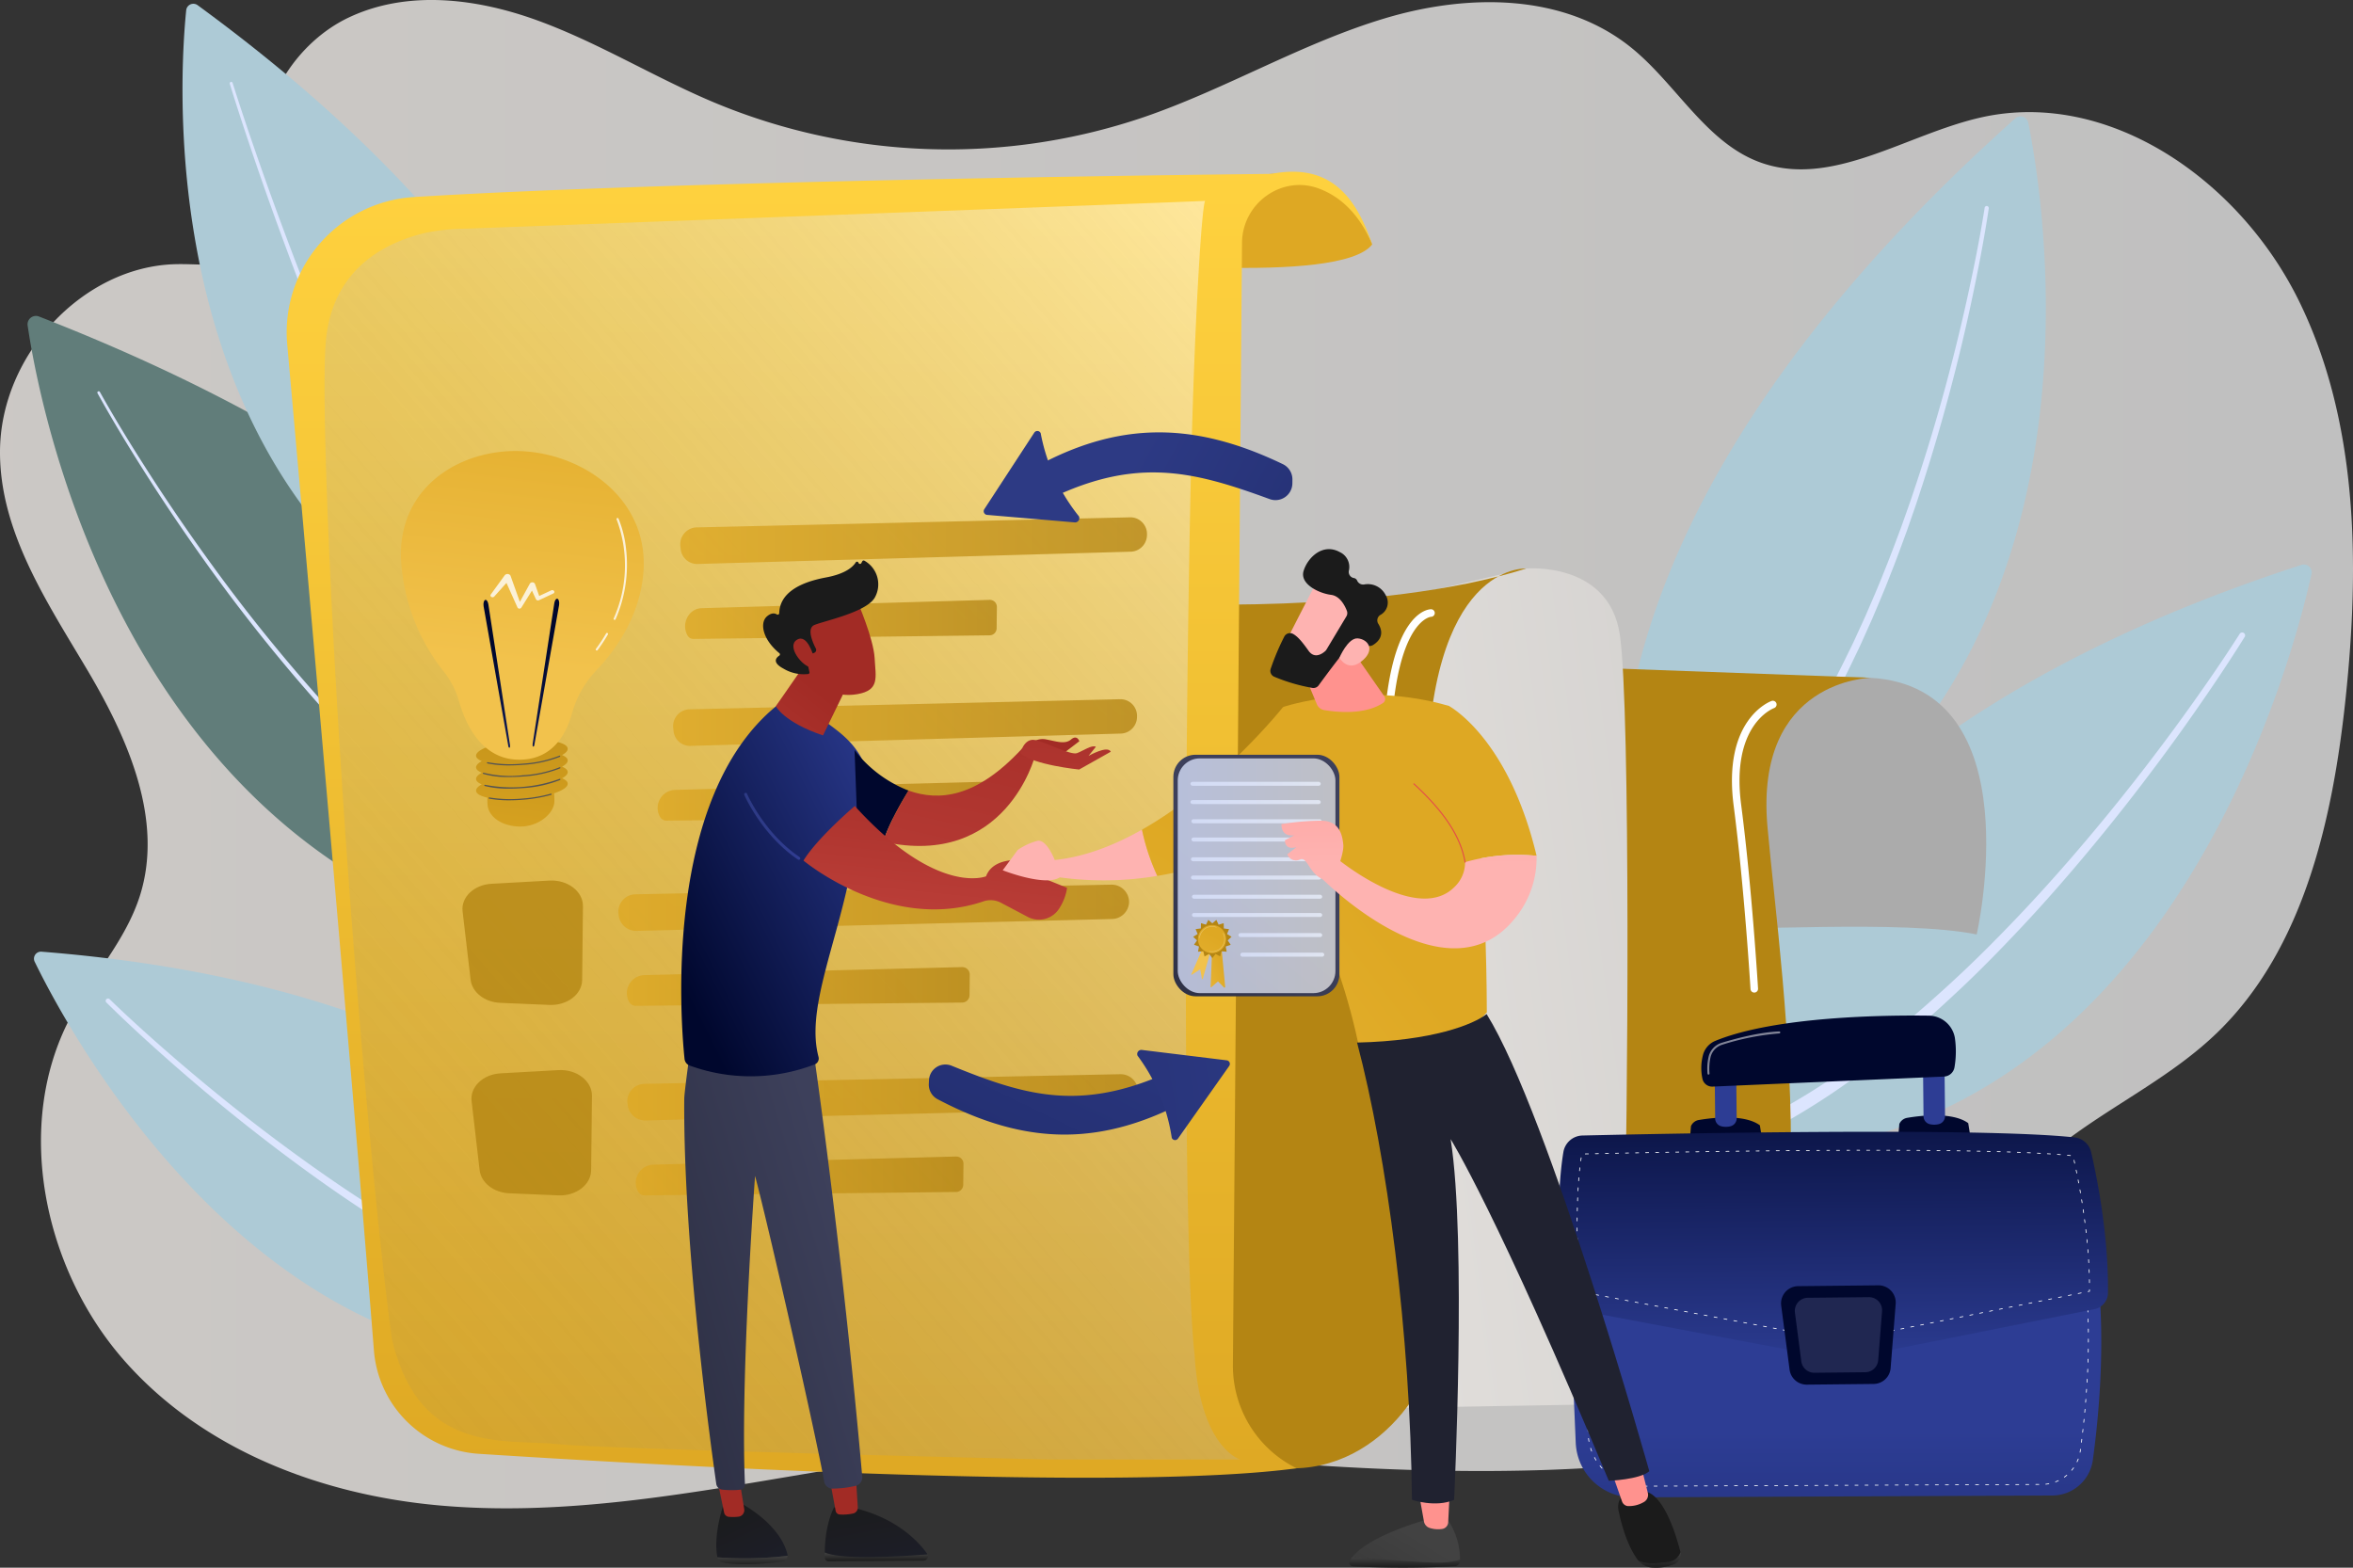 <svg xmlns="http://www.w3.org/2000/svg" xmlns:xlink="http://www.w3.org/1999/xlink" width="589.23" height="392.578" viewBox="0 0 589.23 392.578"><rect x="0" y="0" width="589.23" height="392.578" fill="#333333" stroke="none"/><defs><linearGradient id="linear-gradient" y1="0.5" x2="1" y2="0.5" gradientUnits="objectBoundingBox"><stop offset="0" stop-color="#f2eeea"></stop><stop offset="1" stop-color="#e3e3e3"></stop></linearGradient><linearGradient id="linear-gradient-2" x1="1.639" y1="-0.538" x2="0.192" y2="0.96" gradientUnits="objectBoundingBox"><stop offset="0" stop-color="#ababab"></stop><stop offset="1" stop-color="#ababab"></stop></linearGradient><linearGradient id="linear-gradient-3" x1="4.371" y1="-0.645" x2="-1.151" y2="1.062" gradientUnits="objectBoundingBox"><stop offset="0" stop-color="#ababab"></stop><stop offset="1" stop-color="#f2eeea"></stop></linearGradient><linearGradient id="linear-gradient-4" x1="0.5" x2="0.5" y2="1" gradientUnits="objectBoundingBox"><stop offset="0" stop-color="#ffd23f"></stop><stop offset="1" stop-color="#dea823"></stop></linearGradient><linearGradient id="linear-gradient-5" x1="0.954" x2="0.136" y2="0.971" gradientUnits="objectBoundingBox"><stop offset="0" stop-color="#fff" stop-opacity="0.478"></stop><stop offset="1" stop-color="gray" stop-opacity="0.102"></stop></linearGradient><linearGradient id="linear-gradient-6" y1="0.5" x2="1" y2="0.5" gradientUnits="objectBoundingBox"><stop offset="0" stop-color="#b48513"></stop><stop offset="1" stop-color="#b48513"></stop></linearGradient><linearGradient id="linear-gradient-7" y1="0.5" x2="1" y2="0.5" gradientUnits="objectBoundingBox"><stop offset="0" stop-color="#dea823"></stop><stop offset="1" stop-color="#b48513"></stop></linearGradient><linearGradient id="linear-gradient-16" x1="0.735" y1="-1.375" x2="0.328" y2="1.606" gradientUnits="objectBoundingBox"><stop offset="0" stop-color="#b48513"></stop><stop offset="1" stop-color="#dea823"></stop></linearGradient><linearGradient id="linear-gradient-17" x1="0.694" y1="-34.727" x2="0.398" y2="18.954" gradientUnits="objectBoundingBox"><stop offset="0" stop-color="#1b1b1b"></stop><stop offset="1" stop-color="#707070"></stop></linearGradient><linearGradient id="linear-gradient-21" x1="0.575" y1="-0.417" x2="0.467" y2="0.686" gradientUnits="objectBoundingBox"><stop offset="0" stop-color="#dea823"></stop><stop offset="1" stop-color="#f2c24c"></stop></linearGradient><linearGradient id="linear-gradient-22" x1="0.464" y1="0.304" x2="0.798" y2="2.219" gradientUnits="objectBoundingBox"><stop offset="0" stop-color="#00072d"></stop><stop offset="1" stop-color="#2d3d94"></stop></linearGradient><linearGradient id="linear-gradient-23" x1="0.464" y1="0.307" x2="0.799" y2="2.221" xlink:href="#linear-gradient-22"></linearGradient><linearGradient id="linear-gradient-24" x1="-5.608" y1="3.475" x2="-5.621" y2="0.75" xlink:href="#linear-gradient-22"></linearGradient><linearGradient id="linear-gradient-25" x1="-44.375" y1="27.907" x2="-44.418" y2="24.724" gradientUnits="objectBoundingBox"><stop offset="0" stop-color="#2d3a84"></stop><stop offset="1" stop-color="#00072d"></stop></linearGradient><linearGradient id="linear-gradient-26" x1="-147.939" y1="11.487" x2="-147.238" y2="15.696" xlink:href="#linear-gradient-22"></linearGradient><linearGradient id="linear-gradient-27" x1="-44.379" y1="27.633" x2="-44.422" y2="24.45" xlink:href="#linear-gradient-25"></linearGradient><linearGradient id="linear-gradient-28" x1="-147.669" y1="10.412" x2="-146.969" y2="14.282" xlink:href="#linear-gradient-22"></linearGradient><linearGradient id="linear-gradient-29" x1="-12.222" y1="7.394" x2="-12.304" y2="9.538" xlink:href="#linear-gradient-22"></linearGradient><linearGradient id="linear-gradient-30" x1="0.48" y1="-0.396" x2="0.51" y2="1.088" xlink:href="#linear-gradient-22"></linearGradient><linearGradient id="linear-gradient-31" x1="-27.724" y1="4.653" x2="-27.986" y2="7.048" xlink:href="#linear-gradient-22"></linearGradient><linearGradient id="linear-gradient-32" x1="-37.321" y1="8.426" x2="-36.321" y2="8.426" gradientUnits="objectBoundingBox"><stop offset="0" stop-color="#1b1b1b"></stop><stop offset="1" stop-color="#202751"></stop></linearGradient><linearGradient id="linear-gradient-33" x1="1.476" y1="-0.239" x2="-5.298" y2="4.038" xlink:href="#linear-gradient-25"></linearGradient><linearGradient id="linear-gradient-34" x1="2.163" y1="0.18" x2="-17.941" y2="3.504" xlink:href="#linear-gradient-25"></linearGradient><linearGradient id="linear-gradient-35" x1="0.422" y1="0.521" x2="4.767" y2="1.269" xlink:href="#linear-gradient-25"></linearGradient><linearGradient id="linear-gradient-36" x1="1.516" y1="0.537" x2="14.358" y2="1.161" xlink:href="#linear-gradient-25"></linearGradient><linearGradient id="linear-gradient-37" x1="0.003" y1="0.089" x2="2.726" y2="4.366" xlink:href="#linear-gradient-32"></linearGradient><linearGradient id="linear-gradient-38" x1="0.5" x2="0.5" y2="1" gradientUnits="objectBoundingBox"><stop offset="0" stop-color="#424242"></stop><stop offset="1" stop-color="#1b1b1b"></stop></linearGradient><linearGradient id="linear-gradient-39" x1="-68.427" y1="-0.843" x2="-68.934" y2="2.39" gradientUnits="objectBoundingBox"><stop offset="0" stop-color="#a22b25"></stop><stop offset="1" stop-color="#c0423c"></stop></linearGradient><linearGradient id="linear-gradient-41" x1="0.076" y1="-0.16" x2="2.193" y2="5.239" xlink:href="#linear-gradient-32"></linearGradient><linearGradient id="linear-gradient-42" x1="-59.255" y1="-1.68" x2="-59.734" y2="1.035" xlink:href="#linear-gradient-39"></linearGradient><linearGradient id="linear-gradient-43" x1="0.944" y1="0.161" x2="-0.656" y2="1.418" gradientUnits="objectBoundingBox"><stop offset="0.098" stop-color="#3d405b"></stop><stop offset="1" stop-color="#202230"></stop></linearGradient><linearGradient id="linear-gradient-44" x1="0.185" y1="0.861" x2="1.063" y2="0.004" xlink:href="#linear-gradient-22"></linearGradient><linearGradient id="linear-gradient-45" x1="0.514" y1="0.514" x2="-0.827" y2="2.535" xlink:href="#linear-gradient-39"></linearGradient><linearGradient id="linear-gradient-46" x1="-3.73" y1="0.426" x2="-5.515" y2="0.582" xlink:href="#linear-gradient-39"></linearGradient><linearGradient id="linear-gradient-47" x1="-3.852" y1="-0.153" x2="-3.174" y2="0.651" xlink:href="#linear-gradient-38"></linearGradient><linearGradient id="linear-gradient-48" x1="-15.32" y1="0.092" x2="-22.626" y2="0.602" xlink:href="#linear-gradient-39"></linearGradient><linearGradient id="linear-gradient-49" x1="-8.402" y1="0.774" x2="-9.632" y2="1.513" xlink:href="#linear-gradient-22"></linearGradient><linearGradient id="linear-gradient-50" x1="-1.832" y1="-1.591" x2="-2.648" y2="1.329" xlink:href="#linear-gradient-39"></linearGradient><linearGradient id="linear-gradient-51" x1="-8.897" y1="0.728" x2="-10.314" y2="4.763" xlink:href="#linear-gradient-39"></linearGradient><linearGradient id="linear-gradient-52" x1="-3.792" y1="-3.848" x2="-5.163" y2="5.705" xlink:href="#linear-gradient-39"></linearGradient><linearGradient id="linear-gradient-53" x1="0.735" y1="-0.459" x2="0.39" y2="1.132" xlink:href="#linear-gradient-39"></linearGradient><linearGradient id="linear-gradient-54" x1="0.24" y1="0.605" x2="4.912" y2="-1.282" gradientUnits="objectBoundingBox"><stop offset="0" stop-color="#2d3a84"></stop><stop offset="1" stop-color="#4f52ff"></stop></linearGradient><linearGradient id="linear-gradient-55" x1="-12.018" y1="0.5" x2="-11.018" y2="0.5" gradientUnits="objectBoundingBox"><stop offset="0" stop-color="#ff928e"></stop><stop offset="1" stop-color="#feb3b1"></stop></linearGradient><linearGradient id="linear-gradient-56" x1="0.459" y1="0.771" x2="-1.482" y2="4.666" xlink:href="#linear-gradient-21"></linearGradient><linearGradient id="linear-gradient-57" x1="0.428" y1="0.579" x2="-0.9" y2="2.397" xlink:href="#linear-gradient-21"></linearGradient><linearGradient id="linear-gradient-58" x1="-20.371" y1="0.833" x2="-20.65" y2="-0.234" xlink:href="#linear-gradient-55"></linearGradient><linearGradient id="linear-gradient-59" x1="-5.224" y1="0.34" x2="-4.152" y2="0.762" xlink:href="#linear-gradient-55"></linearGradient><linearGradient id="linear-gradient-60" x1="30.964" y1="36.222" x2="31.871" y2="36.222" xlink:href="#linear-gradient-32"></linearGradient><linearGradient id="linear-gradient-61" x1="-16.593" y1="-0.608" x2="-13.622" y2="0.819" xlink:href="#linear-gradient-55"></linearGradient><linearGradient id="linear-gradient-63" x1="-0.637" y1="-1.365" x2="-4.363" y2="1.237" xlink:href="#linear-gradient-38"></linearGradient><linearGradient id="linear-gradient-64" x1="32.335" y1="0.5" x2="33.335" y2="0.5" xlink:href="#linear-gradient-55"></linearGradient><linearGradient id="linear-gradient-66" x1="-8.956" y1="-0.771" x2="-4.944" y2="1.483" xlink:href="#linear-gradient-38"></linearGradient><linearGradient id="linear-gradient-67" x1="16.58" y1="0.5" x2="17.58" y2="0.5" xlink:href="#linear-gradient-55"></linearGradient><linearGradient id="linear-gradient-68" x1="-5.79" y1="1.073" x2="-3.843" y2="-0.534" xlink:href="#linear-gradient-43"></linearGradient><linearGradient id="linear-gradient-69" x1="0.547" y1="0.42" x2="-0.13" y2="1.585" xlink:href="#linear-gradient-43"></linearGradient><linearGradient id="linear-gradient-70" y1="0.5" x2="1" y2="0.5" gradientUnits="objectBoundingBox"><stop offset="0" stop-color="#dae3fe"></stop><stop offset="1" stop-color="#e3e3e3"></stop></linearGradient><linearGradient id="linear-gradient-71" y1="0.5" x2="1" y2="0.5" gradientUnits="objectBoundingBox"><stop offset="0" stop-color="#dae3fe"></stop><stop offset="1" stop-color="#e9effd"></stop></linearGradient><linearGradient id="linear-gradient-81" x1="0.664" y1="0.342" x2="-0.741" y2="2.22" xlink:href="#linear-gradient-21"></linearGradient><linearGradient id="linear-gradient-82" x1="-11.748" y1="-8.358" x2="-12.692" y2="-6.195" xlink:href="#linear-gradient-21"></linearGradient><linearGradient id="linear-gradient-83" x1="0.934" y1="-0.798" x2="0.715" y2="-0.138" xlink:href="#linear-gradient-7"></linearGradient><linearGradient id="linear-gradient-84" x1="0.573" y1="0.369" x2="-1.371" y2="3.877" xlink:href="#linear-gradient-21"></linearGradient><linearGradient id="linear-gradient-85" x1="0.075" y1="1.441" x2="-2.329" y2="5.652" xlink:href="#linear-gradient-21"></linearGradient><linearGradient id="linear-gradient-86" x1="0.484" y1="-2.107" x2="0.5" y2="0.076" xlink:href="#linear-gradient-55"></linearGradient><linearGradient id="linear-gradient-87" x1="0.454" y1="-2.649" x2="0.507" y2="0.712" xlink:href="#linear-gradient-55"></linearGradient><linearGradient id="linear-gradient-88" x1="3.052" y1="-0.192" x2="-4.733" y2="1.92" gradientUnits="objectBoundingBox"><stop offset="0" stop-color="#e1473d"></stop><stop offset="1" stop-color="#e9605a"></stop></linearGradient></defs><g id="Group_1343" data-name="Group 1343" transform="translate(-193.433 -93.543)"><path id="Path_1330" data-name="Path 1330" d="M769.062,168.765c-14.857-30.159-47.48-52.838-79.232-45.88-19.012,4.166-37.908,18.144-56.137,11.127-13.14-5.058-20.556-19.4-31.6-28.4-17-13.851-41.129-13.69-61.846-7.484S500.564,115.746,480.1,122.8a152.228,152.228,0,0,1-107.887-3.618c-14.958-6.294-28.959-14.979-44.187-20.52s-32.5-7.693-47.2-.763-25.246,25.054-20.144,41.048c1.017,3.189,2.613,6.332,2.4,9.686-.334,5.38-5.3,9.32-10.33,10.517s-10.265.415-15.418.552c-23.127.613-43.794,22.675-43.9,46.867-.091,20.061,11.741,37.689,21.856,54.735s19.206,37.5,13.18,56.545c-3.573,11.294-11.955,20.129-17.447,30.547-14.236,27.009-6.626,62.764,13.253,85.546s49.65,33.929,79.033,36.583,58.85-2.328,87.964-7.252,58.6-9.822,87.972-7c0,0,76.258,10.644,134.868,2.7,12.27-1.663,65.914,1.6,71.1-10.146,4.378-9.918.447-21.543,1.348-32.426,1.3-15.683,12.553-28.53,24.824-37.649s26.192-15.9,37.248-26.588c21.628-20.9,28.967-53.252,32.192-83.861C784.377,234.581,783.919,198.924,769.062,168.765Z" transform="translate(0)" opacity="0.8" fill="url(#linear-gradient)"></path><g id="Group_1287" data-name="Group 1287" transform="translate(609.337 234.882)"><path id="Path_1331" data-name="Path 1331" d="M1870.772,610.744c-5.219,23.463-40.7,158.621-162.907,144.366,0,0,2.37-95.668,160.553-146.824A1.964,1.964,0,0,1,1870.772,610.744Z" transform="translate(-1707.865 -608.2)" fill="#adcad6"></path><path id="Path_1332" data-name="Path 1332" d="M1897.1,671.355c-4.021,6.464-8.269,12.745-12.618,18.972s-8.847,12.341-13.46,18.373-9.37,11.954-14.254,17.773-9.895,11.535-15.091,17.085-10.5,11-16.054,16.212-11.22,10.3-17.194,15.044c-11.871,9.552-24.727,18.051-38.784,24.313a1.735,1.735,0,1,1-1.412-3.17l.008,0,.032-.014c13.733-5.937,26.48-14.142,38.309-23.451,5.953-4.618,11.629-9.6,17.182-14.7s10.9-10.456,16.115-15.919,10.275-11.088,15.2-16.828,9.721-11.589,14.389-17.543,9.208-12.009,13.615-18.161,8.715-12.386,12.771-18.749l.007-.011a.735.735,0,0,1,1.244.783Z" transform="translate(-1750.903 -653.196)" fill="#dce5fe"></path></g><g id="Group_1288" data-name="Group 1288" transform="translate(201.969 331.851)"><path id="Path_1333" data-name="Path 1333" d="M224.719,963.938c9.442,19.4,68.562,130.015,172.289,92.125,0,0-21.987-83.033-170.746-94.761A1.763,1.763,0,0,0,224.719,963.938Z" transform="translate(-224.515 -961.296)" fill="#adcad6"></path><path id="Path_1334" data-name="Path 1334" d="M290.8,1004.234c4.866,4.717,9.929,9.265,15.049,13.724s10.353,8.8,15.662,13.035,10.718,8.345,16.211,12.334,11.072,7.86,16.77,11.543,11.465,7.257,17.384,10.56,11.906,6.479,18.068,9.278c1.524.737,3.078,1.4,4.634,2.065s3.092,1.371,4.677,1.958l4.721,1.841,4.783,1.66a138.849,138.849,0,0,0,19.551,5.014l.018,0a1.37,1.37,0,1,1-.473,2.7l-.014,0a159.255,159.255,0,0,1-38.888-13.113c-6.2-2.889-12.215-6.146-18.139-9.537s-11.7-7.032-17.392-10.795-11.261-7.7-16.735-11.76-10.86-8.24-16.15-12.536-10.485-8.706-15.582-13.225-10.115-9.122-14.972-13.923a.58.58,0,0,1,.812-.83Z" transform="translate(-271.879 -992.318)" fill="#dce5fe"></path></g><g id="Group_1289" data-name="Group 1289" transform="translate(599.283 122.696)"><path id="Path_1335" data-name="Path 1335" d="M1773.32,201.3c4.656,23.084,26.263,158.528-97.194,201.634,0,0-37.179-85.506,93.916-202.73A1.992,1.992,0,0,1,1773.32,201.3Z" transform="translate(-1671.256 -199.697)" fill="#adcad6"></path><path id="Path_1336" data-name="Path 1336" d="M1800.9,281.942c-1.18,7.859-2.7,15.638-4.351,23.395s-3.517,15.467-5.564,23.13-4.288,15.275-6.729,22.825c-.625,1.883-1.212,3.778-1.868,5.65l-1.949,5.624c-1.369,3.725-2.709,7.461-4.191,11.145-1.417,3.709-2.995,7.354-4.537,11.013l-2.437,5.437c-.795,1.821-1.7,3.589-2.549,5.387A231.026,231.026,0,0,1,1755.34,416.5l-1.552,2.55-1.643,2.494-1.643,2.494-.821,1.247-.872,1.214-3.495,4.85-3.709,4.693a135.865,135.865,0,0,1-16.677,17.184,1.221,1.221,0,1,1-1.587-1.857l.006-.006.014-.011a133.565,133.565,0,0,0,16.491-16.749l3.691-4.6,3.486-4.763.87-1.192.821-1.227,1.642-2.454,1.643-2.455,1.554-2.513a229.13,229.13,0,0,0,11.445-20.7c.853-1.779,1.769-3.528,2.572-5.332l2.462-5.386c1.56-3.627,3.157-7.241,4.594-10.921,1.5-3.654,2.863-7.364,4.253-11.062l1.983-5.586c.668-1.86,1.266-3.744,1.9-5.615q3.731-11.255,6.875-22.7t5.719-23.026c1.708-7.72,3.28-15.486,4.509-23.284v-.01a.518.518,0,0,1,1.023.157Z" transform="translate(-1708.727 -258.924)" fill="#dce5fe"></path></g><g id="Group_1290" data-name="Group 1290" transform="translate(200.326 172.662)"><path id="Path_1337" data-name="Path 1337" d="M218.556,383.993c3.5,23.807,29.712,161.485,167.1,159.52,0,0,6.76-95.184-164.239-161.725A2.1,2.1,0,0,0,218.556,383.993Z" transform="translate(-218.534 -381.641)" fill="#617d7a"></path><path id="Path_1338" data-name="Path 1338" d="M282.828,450.5c3.955,7.07,8.223,13.989,12.624,20.812s8.987,13.537,13.735,20.136a425.476,425.476,0,0,0,30.623,37.993A280.422,280.422,0,0,0,375.551,562.8c3.23,2.5,6.557,4.885,9.943,7.179s6.857,4.471,10.411,6.507a133.75,133.75,0,0,0,22.288,10.34l.007,0a.768.768,0,0,1,.471,1,.815.815,0,0,1-1.032.468h0a135.268,135.268,0,0,1-22.5-10.561q-5.366-3.108-10.467-6.61c-3.4-2.327-6.739-4.74-9.977-7.274a281.461,281.461,0,0,1-35.741-33.668,426.389,426.389,0,0,1-30.513-38.222q-7.087-9.948-13.661-20.232c-4.377-6.857-8.611-13.8-12.55-20.913a.328.328,0,0,1,.139-.449.342.342,0,0,1,.46.131Z" transform="translate(-264.706 -431.461)" fill="#dce5fe"></path></g><g id="Group_1291" data-name="Group 1291" transform="translate(239.135 94.492)"><path id="Path_1339" data-name="Path 1339" d="M360.771,98.624c-2.141,21.2-9.561,145.111,105.459,172.96,0,0,25.884-80.315-102.6-174.239A1.8,1.8,0,0,0,360.771,98.624Z" transform="translate(-359.846 -96.997)" fill="#adcad6"></path><path id="Path_1340" data-name="Path 1340" d="M403.611,168.453c2.047,6.481,4.231,12.927,6.468,19.35s4.556,12.819,6.945,19.187c4.778,12.736,9.841,25.366,15.287,37.825s11.273,24.753,17.746,36.7q4.825,8.972,10.3,17.559a170.573,170.573,0,0,0,11.832,16.5l0,0a.875.875,0,0,1-1.351,1.111l0,0a172.226,172.226,0,0,1-11.85-16.736q-5.457-8.67-10.244-17.72c-6.425-12.033-12.182-24.4-17.57-36.91s-10.371-25.2-15.076-37.975q-3.529-9.585-6.834-19.25c-2.2-6.444-4.345-12.9-6.357-19.415a.37.37,0,0,1,.707-.221Z" transform="translate(-391.067 -148.639)" fill="#dce5fe"></path></g><g id="Group_1299" data-name="Group 1299" transform="translate(265.224 136.548)"><path id="Path_1341" data-name="Path 1341" d="M1717.65,773.595c1.586,1.229,45.112-1.925,63.4,1.859,0,0,14.174-61.84-26.522-64.269s-54.806,22.685-54.806,22.685Z" transform="translate(-1357.843 -584.449)" fill="url(#linear-gradient-2)"></path><path id="Path_1342" data-name="Path 1342" d="M1581.143,701.01,1661,703.924s-29.1.4-25.877,37.2S1654.743,885.4,1613.1,885.5s-42.311-18.916-42.311-18.916Z" transform="translate(-1264.319 -577.189)" fill="#b48513"></path><path id="Path_1343" data-name="Path 1343" d="M1413.229,619.013l30.869-7.186s20.639-1.855,23.43,16.489,1.982,127.026,1.108,149.44,1.229,39.653,13.843,43.016l-91.764,1.588Z" transform="translate(-1133.7 -512.46)" fill="url(#linear-gradient-3)"></path><path id="Path_1344" data-name="Path 1344" d="M1229.766,620.63s56.207,3.089,93.623-8.678c0,0-24.874-1.7-24.874,55.723,0,43.907,6.512,127.712.826,143.62s-26.945,37.294-57.42,18.915S1229.766,620.63,1229.766,620.63Z" transform="translate(-1012.991 -512.584)" fill="#b48513"></path><path id="Path_1345" data-name="Path 1345" d="M1189.773,273.347s62.015,6.76,70-3.752c0,0-6.355-18.918-25.228-17.659S1189.773,273.347,1189.773,273.347Z" transform="translate(-987.942 -251.399)" fill="#dea823"></path><path id="Path_1346" data-name="Path 1346" d="M454.98,293.371c5.408,60.774,16.767,189.322,21.708,251.941A28.154,28.154,0,0,0,502.954,571.2c49.78,3.2,161.809,9.395,204.8,3.626h0a28.614,28.614,0,0,1-15.961-25.9l2.283-280.989c.081-9.929,9.97-17.063,19.268-13.579,5.858,2.2,10.293,6.871,13.336,13.979-4.059-11.828-10.443-20.482-25.228-17.659,0,0-144.6,1.446-214.772,5.8A33.946,33.946,0,0,0,454.98,293.371Z" transform="translate(-454.844 -250.138)" fill="url(#linear-gradient-4)"></path><path id="Path_1476" data-name="Path 1476" d="M20710.082-1302.605c2.414,0-185.039,6.954-185.039,6.954a52.456,52.456,0,0,0-10.211,1.046c-9.588,2.281-23.32,8.594-24.982,27.176-1.277,14.294,1.354,74.37,5.539,132.437,3.723,51.649,8.189,97.124,10.979,117.212,6.707,29.279,28.371,25.175,41.295,26.5s123.762,3.87,123.762,3.87h47.424s-10.129-2.855-11.457-26.45c-2.807-22.826-2.664-141.521-.934-219.5C20707.324-1272.587,20709.273-1302.605,20710.082-1302.605Z" transform="translate(-20480.047 1309.903)" fill="url(#linear-gradient-5)"></path><g id="Group_1292" data-name="Group 1292" transform="translate(46.267 224.968)"><path id="Path_1347" data-name="Path 1347" d="M623.352,1077.094l2.013,17.274c.369,3.166,3.534,5.64,7.426,5.8l12.3.521c4.438.188,8.162-2.67,8.2-6.3l.205-18.608c.041-3.735-3.837-6.717-8.4-6.461l-14.523.813C626.2,1070.388,622.936,1073.525,623.352,1077.094Z" transform="translate(-623.316 -1069.314)" opacity="0.78" fill="url(#linear-gradient-6)"></path><path id="Path_1348" data-name="Path 1348" d="M769.783,1075.5c20.494-.392,99.165-2.007,119.03-2.414a4.372,4.372,0,0,1,4.528,4.351h0a4.365,4.365,0,0,1-4.318,4.253l-118.96,2.973a4.4,4.4,0,0,1-4.522-3.8l-.068-.558A4.343,4.343,0,0,1,769.783,1075.5Z" transform="translate(-726.41 -1072.052)" opacity="0.78" fill="url(#linear-gradient-7)"></path><path id="Path_1349" data-name="Path 1349" d="M773.765,1156.952h0a1.8,1.8,0,0,0,1.578.91l78.031-.861a1.817,1.817,0,0,0,1.783-1.81l.057-5.223a1.815,1.815,0,0,0-1.849-1.849l-75.868,2.044A4.523,4.523,0,0,0,773.765,1156.952Z" transform="translate(-732.006 -1126.476)" opacity="0.78" fill="url(#linear-gradient-7)"></path></g><g id="Group_1293" data-name="Group 1293" transform="translate(44.015 177.496)"><path id="Path_1350" data-name="Path 1350" d="M615.15,904.177l2.014,17.15c.369,3.144,3.534,5.6,7.426,5.764l12.3.518c4.438.187,8.161-2.651,8.2-6.249l.2-18.474c.041-3.708-3.837-6.669-8.4-6.415l-14.522.806C617.994,897.519,614.734,900.634,615.15,904.177Z" transform="translate(-615.115 -896.455)" opacity="0.78" fill="url(#linear-gradient-6)"></path><path id="Path_1351" data-name="Path 1351" d="M761.58,902.643c20.494-.392,99.165-2.006,119.031-2.414a4.373,4.373,0,0,1,4.528,4.351h0a4.365,4.365,0,0,1-4.318,4.253l-118.96,2.973a4.4,4.4,0,0,1-4.522-3.8l-.068-.559A4.343,4.343,0,0,1,761.58,902.643Z" transform="translate(-718.207 -899.192)" opacity="0.78" fill="url(#linear-gradient-7)"></path><path id="Path_1352" data-name="Path 1352" d="M765.591,984.2h0a1.9,1.9,0,0,0,1.652.91l81.671-.821a1.858,1.858,0,0,0,1.866-1.809l.058-5.223a1.862,1.862,0,0,0-1.937-1.85l-79.407,2.005A4.514,4.514,0,0,0,765.591,984.2Z" transform="translate(-723.803 -953.725)" opacity="0.78" fill="url(#linear-gradient-7)"></path></g><g id="Group_1294" data-name="Group 1294" transform="translate(92.882 132.09)"><path id="Path_1353" data-name="Path 1353" d="M811.193,733.654c18.611-.413,90.055-2.106,108.1-2.535a4.159,4.159,0,0,1,4.108,4.347h0a4.185,4.185,0,0,1-3.926,4.257l-108.032,3.093a4.117,4.117,0,0,1-4.1-3.793l-.062-.559A4.221,4.221,0,0,1,811.193,733.654Z" transform="translate(-803.35 -731.118)" opacity="0.78" fill="url(#linear-gradient-7)"></path><path id="Path_1354" data-name="Path 1354" d="M793.68,815.246h0a1.843,1.843,0,0,0,1.611.91l79.685-.843a1.835,1.835,0,0,0,1.821-1.81l.057-5.222a1.836,1.836,0,0,0-1.889-1.85l-77.477,2.026A4.518,4.518,0,0,0,793.68,815.246Z" transform="translate(-793.057 -785.747)" opacity="0.78" fill="url(#linear-gradient-7)"></path></g><g id="Group_1295" data-name="Group 1295" transform="translate(98.575 86.54)"><path id="Path_1355" data-name="Path 1355" d="M817.757,567.787c18.724-.412,90.6-2.1,108.752-2.527a4.171,4.171,0,0,1,4.133,4.347h0a4.2,4.2,0,0,1-3.949,4.257L818,576.95a4.133,4.133,0,0,1-4.128-3.793l-.062-.559A4.228,4.228,0,0,1,817.757,567.787Z" transform="translate(-813.786 -565.258)" opacity="0.78" fill="url(#linear-gradient-7)"></path><path id="Path_1356" data-name="Path 1356" d="M818.712,649.4h0a1.693,1.693,0,0,0,1.5.909l74.237-.9a1.778,1.778,0,0,0,1.7-1.811l.058-5.222a1.77,1.77,0,0,0-1.759-1.849l-72.181,2.085C819.051,642.7,817.1,646.435,818.712,649.4Z" transform="translate(-816.94 -619.854)" opacity="0.78" fill="url(#linear-gradient-7)"></path></g><path id="Path_1357" data-name="Path 1357" d="M1464.533,1060.735a.947.947,0,0,1-.945-.928c0-.029-.058-3.009-.344-13.222a.946.946,0,1,1,1.891-.053c.287,10.226.345,13.21.345,13.24a.946.946,0,0,1-.928.964Z" transform="translate(-1186.31 -827.154)" fill="#fff" style="mix-blend-mode: soft-light;isolation: isolate"></path><path id="Path_1358" data-name="Path 1358" d="M1457.426,748.18a.945.945,0,0,1-.945-.917c-.2-6.648-.52-14-.856-21.778-.453-10.513-.922-21.384-1.17-31.856-.653-27.638,3.906-38.248,7.845-42.282,2.141-2.193,3.935-2.256,4.133-2.256a.946.946,0,0,1,.019,1.892c-.216.015-11.084,1.21-10.105,42.6.247,10.454.715,21.315,1.169,31.82.335,7.787.653,15.142.856,21.8a.946.946,0,0,1-.917.974Z" transform="translate(-1179.89 -539.528)" fill="#fff" style="mix-blend-mode: soft-light;isolation: isolate"></path><path id="Path_1359" data-name="Path 1359" d="M1778.285,805.6a.946.946,0,0,1-.943-.889c-.015-.249-1.519-25.165-4.216-45.9-2.8-21.515,8.975-26.051,9.477-26.234a.946.946,0,0,1,.651,1.777h0c-.444.166-10.843,4.294-8.252,24.214,2.706,20.8,4.214,45.781,4.229,46.031a.946.946,0,0,1-.887,1Z" transform="translate(-1410.778 -600.041)" fill="#fff" style="mix-blend-mode: soft-light;isolation: isolate"></path><g id="Group_1298" data-name="Group 1298" transform="translate(28.605 69.944)"><path id="Path_1368" data-name="Path 1368" d="M650.486,773.206c-.04-.5-.554-.937-1.422-1.286.944-.521,1.466-1.079,1.422-1.626-.133-1.656-5.378-2.584-11.714-2.074s-11.365,2.268-11.231,3.924c.04.5.554.937,1.423,1.286-.944.521-1.467,1.079-1.423,1.626.04.5.554.937,1.423,1.286-.944.521-1.467,1.079-1.423,1.626.04.5.554.937,1.423,1.286-.944.521-1.467,1.078-1.423,1.626.059.733,1.119,1.322,2.83,1.708a14.658,14.658,0,0,0,.043,1.79c.248,3.052,3.681,5.445,8.221,5.445s8.47-3.263,8.514-6.324a15.493,15.493,0,0,0-.089-2c2.172-.725,3.5-1.611,3.426-2.471-.04-.5-.554-.937-1.422-1.286.944-.521,1.466-1.079,1.422-1.626-.04-.5-.554-.937-1.422-1.286C650.008,774.312,650.53,773.753,650.486,773.206Z" transform="translate(-608.716 -695.784)" fill="url(#linear-gradient-16)"></path><g id="Group_1297" data-name="Group 1297" transform="translate(20.514 76.289)"><path id="Path_1369" data-name="Path 1369" d="M644.164,818.915a27.4,27.4,0,0,1-5.027-.411.152.152,0,1,1,.057-.3,32.774,32.774,0,0,0,8.372.264,35.986,35.986,0,0,0,7.022-1.211.152.152,0,1,1,.085.292,36.321,36.321,0,0,1-7.082,1.222C646.413,818.868,645.262,818.915,644.164,818.915Z" transform="translate(-637.555 -807.741)" fill="url(#linear-gradient-17)"></path><path id="Path_1370" data-name="Path 1370" d="M641.29,806.2a23.911,23.911,0,0,1-6.171-.669.152.152,0,0,1,.084-.293,35.2,35.2,0,0,0,18.657-1.482.152.152,0,1,1,.127.277,30.028,30.028,0,0,1-9.3,2.028C643.525,806.156,642.382,806.2,641.29,806.2Z" transform="translate(-634.649 -797.942)" fill="url(#linear-gradient-17)"></path><path id="Path_1371" data-name="Path 1371" d="M640.31,795.6a22.224,22.224,0,0,1-6.5-.783.152.152,0,0,1,.1-.289,27.8,27.8,0,0,0,9.812.627,29.722,29.722,0,0,0,9.2-2,.152.152,0,1,1,.127.277,30.029,30.029,0,0,1-9.3,2.028C642.559,795.555,641.406,795.6,640.31,795.6Z" transform="translate(-633.701 -790.252)" fill="url(#linear-gradient-17)"></path><path id="Path_1372" data-name="Path 1372" d="M643.054,785.055a26.232,26.232,0,0,1-5.479-.5.152.152,0,1,1,.066-.3,31.726,31.726,0,0,0,8.8.352,29.933,29.933,0,0,0,9.151-1.98.152.152,0,1,1,.126.277,30.248,30.248,0,0,1-9.252,2.006C645.3,785.009,644.149,785.055,643.054,785.055Z" transform="translate(-636.424 -782.618)" fill="url(#linear-gradient-17)"></path></g><path id="Path_1373" data-name="Path 1373" d="M573.575,567.55a21.426,21.426,0,0,0-3.837-7.492,49.6,49.6,0,0,1-10.683-27.618c-1.1-19.193,15.92-28.8,31.453-27.5s30.86,12.87,29.182,30.726c-1.032,10.986-7.182,19.32-11.76,24.106a25.425,25.425,0,0,0-6.1,10.814c-1.374,4.961-4.644,11.143-12.416,11.52C579.354,582.6,575.177,573.223,573.575,567.55Z" transform="translate(-559.004 -504.826)" fill="url(#linear-gradient-21)"></path><path id="Path_1374" data-name="Path 1374" d="M679.045,675.986l5.435-35.349c.112-.731.471-1.221.8-1.1s.508.819.4,1.549c0,.02-.007.043-.01.063l-6.191,35.021c-.046.263-.18.43-.3.371S679.006,676.241,679.045,675.986Z" transform="translate(-646.07 -602.531)" fill="url(#linear-gradient-22)"></path><path id="Path_1375" data-name="Path 1375" d="M640.923,677.008l-5.435-35.349c-.112-.731-.471-1.221-.8-1.1s-.508.819-.4,1.549c0,.02.007.044.01.063L640.49,677.2c.047.263.181.43.3.371S640.962,677.263,640.923,677.008Z" transform="translate(-613.589 -603.272)" fill="url(#linear-gradient-23)"></path><path id="Path_1376" data-name="Path 1376" d="M656.6,621.236a.57.57,0,0,0-.714-.185l-3.026,1.414-1.05-2.993a.643.643,0,0,0-.368-.37.748.748,0,0,0-.93.286l-.005.01-2.489,4.538-2.31-6.46,0-.011a.739.739,0,0,0-.35-.394.906.906,0,0,0-1.143.225l-3.48,4.79a.42.42,0,0,0,.123.6.583.583,0,0,0,.74-.08l3.064-3.417,2.758,6.145,0,0a.489.489,0,0,0,.243.238.577.577,0,0,0,.722-.187l2.662-4.271,1,2.16.009.019a.465.465,0,0,0,.025.046.57.57,0,0,0,.713.185l3.592-1.679A.428.428,0,0,0,656.6,621.236Z" transform="translate(-618.232 -586.165)" fill="#fff" opacity="0.79"></path><path id="Path_1377" data-name="Path 1377" d="M736.909,675.09a.255.255,0,0,1-.154-.051.258.258,0,0,1-.054-.361,40.619,40.619,0,0,0,2.549-3.871.258.258,0,0,1,.447.258,41.041,41.041,0,0,1-2.581,3.921A.257.257,0,0,1,736.909,675.09Z" transform="translate(-687.864 -625.13)" fill="#fff" opacity="0.79"></path><path id="Path_1378" data-name="Path 1378" d="M753.189,591.406a.264.264,0,0,1-.1-.021.259.259,0,0,1-.134-.34,32.672,32.672,0,0,0,.736-24.79.258.258,0,0,1,.47-.215,27.32,27.32,0,0,1,1.879,7.453,34.16,34.16,0,0,1-2.611,17.758A.258.258,0,0,1,753.189,591.406Z" transform="translate(-699.673 -549.119)" fill="#fff" opacity="0.79"></path></g></g><g id="Group_1300" data-name="Group 1300" transform="translate(583.748 347.859)"><path id="Path_1381" data-name="Path 1381" d="M1623.489,1246.184,1625.35,1290a14.263,14.263,0,0,0,14.343,13.625l104.973-.463a10.291,10.291,0,0,0,10.17-8.863c1.527-11.087,3.414-30.914.868-49.481Z" transform="translate(-1621.072 -1182.966)" fill="url(#linear-gradient-24)"></path><path id="Path_1382" data-name="Path 1382" d="M1650.722,1300.751a.094.094,0,1,1,0-.188l.755,0h0a.094.094,0,0,1,0,.189l-.755,0Zm2.515-.011a.094.094,0,1,1,0-.189l.755,0h0a.094.094,0,0,1,0,.189l-.755,0Zm2.515-.011a.094.094,0,0,1,0-.188l.755,0a.092.092,0,0,1,.095.094.094.094,0,0,1-.094.095l-.755,0Zm2.515-.011a.094.094,0,0,1,0-.188l.755,0h0a.094.094,0,0,1,0,.189l-.755,0Zm2.516-.011a.094.094,0,1,1,0-.188l.755,0h0a.094.094,0,0,1,0,.189l-.755,0Zm2.515-.011a.094.094,0,0,1,0-.189l.755,0h0a.094.094,0,0,1,0,.189l-.755,0Zm-14.335-.01h-.01c-.251-.025-.5-.057-.753-.1a.094.094,0,1,1,.029-.186c.245.038.5.07.743.095a.094.094,0,0,1-.009.188Zm16.85,0a.094.094,0,0,1,0-.188l.755,0h0a.094.094,0,0,1,0,.189l-.755,0Zm2.515-.011a.094.094,0,0,1,0-.188l.755,0h0a.094.094,0,0,1,0,.188l-.755,0Zm2.515-.011a.094.094,0,0,1,0-.188l.755,0h0a.094.094,0,0,1,0,.189l-.755,0Zm2.516-.011a.094.094,0,1,1,0-.188l.755,0h0a.094.094,0,0,1,0,.188l-.755,0Zm2.515-.011a.094.094,0,1,1,0-.188l.755,0h0a.094.094,0,0,1,0,.189l-.755,0Zm2.515-.011a.094.094,0,1,1,0-.188l.755,0a.093.093,0,0,1,.095.094.094.094,0,0,1-.094.095l-.755,0Zm2.515-.011a.094.094,0,1,1,0-.188l.755,0h0a.094.094,0,0,1,0,.189l-.755,0Zm2.515-.011a.094.094,0,0,1,0-.188l.755,0h0a.094.094,0,0,1,0,.188l-.755,0Zm2.515-.011a.094.094,0,0,1,0-.188l.755,0h0a.094.094,0,0,1,0,.189l-.755,0Zm2.516-.011a.094.094,0,1,1,0-.188l.755,0h0a.094.094,0,0,1,0,.188l-.755,0Zm2.515-.011a.094.094,0,0,1,0-.188l.755,0a.087.087,0,0,1,.095.094.094.094,0,0,1-.094.094l-.755,0Zm2.515-.011a.094.094,0,0,1,0-.188l.755,0c.046.01.095.042.095.094a.094.094,0,0,1-.094.095l-.755,0Zm2.515-.011a.094.094,0,0,1,0-.189l.755,0h0a.094.094,0,0,1,0,.188l-.755,0Zm2.515-.011a.094.094,0,0,1,0-.189l.755,0h0a.094.094,0,0,1,0,.188l-.755,0Zm2.516-.011a.094.094,0,0,1,0-.189l.755,0h0a.094.094,0,0,1,0,.188l-.755,0Zm2.515-.011a.094.094,0,0,1,0-.189l.754,0h0a.094.094,0,0,1,0,.188l-.755,0Zm2.515-.011a.094.094,0,0,1,0-.189l.754,0h0a.094.094,0,0,1,0,.188l-.754,0Zm2.515-.011a.094.094,0,0,1,0-.189l.754,0h0a.094.094,0,1,1,0,.188l-.754,0Zm2.515-.011a.094.094,0,0,1,0-.188l.755,0h0a.094.094,0,0,1,0,.188l-.754,0Zm2.515-.011a.094.094,0,0,1,0-.189l.755,0a.088.088,0,0,1,.094.094.094.094,0,0,1-.094.095l-.754,0Zm2.516-.011a.094.094,0,0,1,0-.189l.754,0h0a.094.094,0,0,1,0,.188l-.754,0Zm2.515-.011a.094.094,0,0,1,0-.189l.754,0h0a.094.094,0,0,1,0,.189l-.754,0Zm2.515-.011a.094.094,0,0,1,0-.189l.755,0h0a.094.094,0,0,1,0,.189l-.755,0Zm2.515-.011a.094.094,0,0,1,0-.189l.755,0h0a.094.094,0,0,1,0,.189l-.754,0Zm2.515-.011a.094.094,0,0,1,0-.188l.754,0h0a.094.094,0,0,1,0,.189l-.754,0Zm2.516-.011a.094.094,0,0,1,0-.188l.755,0a.1.1,0,0,1,.094.094.094.094,0,0,1-.094.095l-.755,0Zm2.515-.011a.094.094,0,0,1,0-.189l.754,0h0a.094.094,0,0,1,0,.188l-.755,0Zm2.515-.011a.094.094,0,1,1,0-.188l.754,0h0a.094.094,0,0,1,0,.189l-.754,0Zm2.515-.01a.094.094,0,0,1,0-.189l.754,0a.088.088,0,0,1,.095.094.094.094,0,0,1-.094.095l-.754,0Zm2.515-.012a.094.094,0,0,1,0-.188l.754,0h0a.094.094,0,0,1,0,.189l-.755,0Zm2.515-.011a.094.094,0,0,1,0-.188l.755,0h0a.094.094,0,0,1,0,.189l-.754,0Zm2.516-.011a.094.094,0,0,1,0-.188l.755,0h0a.094.094,0,0,1,0,.189l-.754,0Zm2.515-.011a.094.094,0,0,1,0-.188l.754,0h0a.094.094,0,0,1,0,.189l-.754,0Zm2.515-.011a.094.094,0,0,1,0-.188l.754,0h0a.094.094,0,0,1,0,.189l-.754,0Zm2.513-.066a.094.094,0,0,1-.01-.188c.247-.027.5-.064.739-.11a.093.093,0,0,1,.11.075.094.094,0,0,1-.075.11c-.248.047-.5.085-.753.112Zm-104.835-.044a.1.1,0,0,1-.026,0c-.243-.071-.486-.149-.723-.233a.094.094,0,0,1,.063-.178c.234.083.474.16.713.23a.094.094,0,0,1-.027.185Zm107.272-.546a.094.094,0,0,1-.034-.182c.232-.089.463-.188.687-.294a.094.094,0,0,1,.081.171c-.229.108-.464.209-.7.3A.088.088,0,0,1,1753.771,1299.662Zm-109.607-.377a.1.1,0,0,1-.042-.01c-.225-.114-.449-.236-.667-.362a.094.094,0,1,1,.094-.163c.215.124.436.244.658.357a.094.094,0,0,1-.043.179Zm111.815-.813a.094.094,0,0,1-.055-.171c.2-.144.4-.3.59-.458a.094.094,0,1,1,.121.144c-.193.163-.4.32-.6.467A.094.094,0,0,1,1755.979,1298.473Zm-113.94-.524a.093.093,0,0,1-.057-.019c-.2-.153-.4-.314-.59-.478a.094.094,0,0,1,.123-.143c.189.162.385.321.582.472a.1.1,0,0,1,.017.133A.093.093,0,0,1,1642.04,1297.949Zm115.775-1.186a.094.094,0,0,1-.073-.155c.158-.191.311-.39.455-.593a.094.094,0,1,1,.154.109c-.146.206-.3.41-.463.6A.094.094,0,0,1,1757.815,1296.764Zm-117.62-.518a.1.1,0,0,1-.07-.031c-.169-.187-.335-.382-.492-.578a.094.094,0,0,1,.147-.118c.156.194.319.386.486.57a.094.094,0,0,1-.007.133A.092.092,0,0,1,1640.195,1296.246Zm118.961-1.6a.088.088,0,0,1-.04-.009.094.094,0,0,1-.046-.125c.1-.225.2-.457.288-.689a.094.094,0,1,1,.177.066c-.088.237-.187.473-.293.7A.094.094,0,0,1,1759.155,1294.644Zm-120.461-.412a.1.1,0,0,1-.081-.045c-.131-.215-.258-.438-.378-.66a.094.094,0,1,1,.166-.089c.117.22.243.438.372.651a.094.094,0,0,1-.031.129A.092.092,0,0,1,1638.694,1294.232Zm121.213-1.98-.016,0a.1.1,0,0,1-.077-.109c.022-.123.042-.246.059-.371l.051-.372a.094.094,0,1,1,.187.026l-.051.372q-.026.19-.06.378A.1.1,0,0,1,1759.907,1292.253Zm-122.316-.278a.1.1,0,0,1-.088-.061c-.089-.237-.173-.479-.248-.719a.094.094,0,1,1,.18-.057c.075.237.157.476.245.71a.094.094,0,0,1-.055.121A.09.09,0,0,1,1637.591,1291.974Zm122.656-2.215h-.012a.094.094,0,0,1-.081-.106q.047-.369.094-.749a.094.094,0,1,1,.187.024q-.047.379-.094.749A.1.1,0,0,1,1760.247,1289.76Zm-123.318-.209a.094.094,0,0,1-.093-.078c-.044-.248-.081-.5-.11-.751a.094.094,0,0,1,.083-.105.1.1,0,0,1,.1.083c.029.246.065.5.108.741a.1.1,0,0,1-.077.109Zm123.624-2.288h-.011a.094.094,0,0,1-.083-.1l.086-.75a.1.1,0,0,1,.1-.083.094.094,0,0,1,.083.1l-.086.75A.1.1,0,0,1,1760.552,1287.262Zm-123.846-.214a.094.094,0,0,1-.094-.09l-.032-.754a.094.094,0,0,1,.09-.1.1.1,0,0,1,.1.09l.032.754a.1.1,0,0,1-.09.1Zm124.122-2.286h-.01a.094.094,0,0,1-.084-.1q.039-.372.077-.751a.094.094,0,0,1,.188.019q-.038.379-.078.751A.094.094,0,0,1,1760.829,1284.762Zm-124.229-.227a.094.094,0,0,1-.095-.09l-.032-.754a.094.094,0,0,1,.09-.1.1.1,0,0,1,.1.09l.032.754a.094.094,0,0,1-.09.1Zm124.477-2.277h-.009a.094.094,0,0,1-.085-.1q.035-.373.069-.751a.094.094,0,0,1,.188.017q-.034.379-.069.752A.094.094,0,0,1,1761.077,1282.258Zm-124.584-.236a.094.094,0,0,1-.094-.09l-.032-.754a.094.094,0,0,1,.09-.1.1.1,0,0,1,.1.09l.032.754a.094.094,0,0,1-.09.1Zm124.8-2.27h-.008a.1.1,0,0,1-.086-.1q.031-.374.061-.752a.093.093,0,0,1,.1-.087.094.094,0,0,1,.086.1q-.03.379-.061.753A.094.094,0,0,1,1761.3,1279.752Zm-124.911-.243a.094.094,0,0,1-.094-.09l-.032-.754a.094.094,0,0,1,.09-.1.1.1,0,0,1,.1.09l.032.754a.1.1,0,0,1-.09.1Zm125.1-2.266h-.007a.1.1,0,0,1-.088-.1q.027-.375.052-.753a.1.1,0,0,1,.1-.088.094.094,0,0,1,.088.1q-.025.378-.052.754A.1.1,0,0,1,1761.488,1277.244ZM1636.279,1277a.094.094,0,0,1-.094-.09l-.032-.754a.094.094,0,0,1,.09-.1.1.1,0,0,1,.1.09l.032.754a.094.094,0,0,1-.09.1Zm125.37-2.263h-.006a.094.094,0,0,1-.089-.1c.014-.25.029-.5.042-.753a.1.1,0,0,1,.1-.089.094.094,0,0,1,.089.1q-.02.379-.042.754A.094.094,0,0,1,1761.65,1274.733Zm-125.477-.25a.094.094,0,0,1-.094-.09l-.032-.754a.1.1,0,0,1,.09-.1.1.1,0,0,1,.1.091l.032.754a.094.094,0,0,1-.09.1Zm125.608-2.262h0a.094.094,0,0,1-.09-.1q.017-.376.033-.754a.1.1,0,0,1,.1-.091.094.094,0,0,1,.09.1q-.016.379-.033.754A.094.094,0,0,1,1761.781,1272.221Zm-125.714-.251a.1.1,0,0,1-.095-.09l-.032-.754a.094.094,0,0,1,.09-.1.093.093,0,0,1,.1.09l.032.754a.1.1,0,0,1-.09.1Zm125.814-2.263h0a.1.1,0,0,1-.091-.1q.012-.376.024-.754a.091.091,0,0,1,.1-.091.094.094,0,0,1,.091.1q-.011.378-.024.755A.094.094,0,0,1,1761.88,1269.707Zm-125.921-.25a.094.094,0,0,1-.095-.09l-.032-.754a.1.1,0,0,1,.09-.1.1.1,0,0,1,.1.09l.032.754a.094.094,0,0,1-.09.1Zm125.987-2.264h0a.094.094,0,0,1-.093-.1q.008-.376.013-.754a.094.094,0,0,1,.094-.093h0a.094.094,0,0,1,.093.1q-.006.378-.013.755A.094.094,0,0,1,1761.947,1267.192Zm-126.094-.248a.094.094,0,0,1-.094-.09l-.032-.754a.1.1,0,0,1,.09-.1.1.1,0,0,1,.1.09l.032.754a.1.1,0,0,1-.09.1Zm126.126-2.267a.1.1,0,0,1-.094-.1q0-.376,0-.754a.094.094,0,0,1,.094-.094h0a.094.094,0,0,1,.094.094q0,.378,0,.754A.1.1,0,0,1,1761.979,1264.677Zm-126.233-.246a.1.1,0,0,1-.094-.091l-.032-.754a.094.094,0,0,1,.09-.1.1.1,0,0,1,.1.09l.032.754a.1.1,0,0,1-.09.1Zm126.229-2.268a.094.094,0,0,1-.094-.094q0-.376-.008-.754a.094.094,0,0,1,.093-.1.092.092,0,0,1,.1.093q.005.378.008.754a.094.094,0,0,1-.093.1Zm-126.336-.245a.094.094,0,0,1-.094-.09l-.032-.754a.094.094,0,1,1,.189-.008l.032.754a.1.1,0,0,1-.09.1Zm126.3-2.269a.094.094,0,0,1-.094-.092q-.009-.376-.02-.754a.094.094,0,0,1,.092-.1h0a.094.094,0,0,1,.094.092q.011.378.02.754a.094.094,0,0,1-.092.1Zm-126.4-.244a.1.1,0,0,1-.094-.09l-.032-.754a.1.1,0,0,1,.091-.1.1.1,0,0,1,.1.09l.032.754a.1.1,0,0,1-.09.1Zm126.321-2.27a.094.094,0,0,1-.094-.09c-.01-.251-.021-.5-.032-.754a.094.094,0,1,1,.189-.008q.017.378.032.754a.094.094,0,0,1-.091.1Zm-126.427-.244a.094.094,0,0,1-.094-.09l-.032-.754a.094.094,0,0,1,.189-.008l.032.754a.094.094,0,0,1-.09.1Zm126.3-2.268a.1.1,0,0,1-.094-.089q-.022-.376-.045-.752a.094.094,0,0,1,.088-.1.093.093,0,0,1,.1.088q.024.377.045.753a.094.094,0,0,1-.089.1Zm-126.412-.245a.094.094,0,0,1-.094-.09l-.032-.754a.094.094,0,0,1,.09-.1.1.1,0,0,1,.1.09l.032.754a.094.094,0,0,1-.09.1Zm126.245-2.264a.094.094,0,0,1-.094-.087q-.029-.376-.059-.752a.094.094,0,1,1,.188-.015q.031.376.059.753a.094.094,0,0,1-.087.1Zm-126.352-.249a.094.094,0,0,1-.094-.09l-.032-.754a.094.094,0,0,1,.09-.1.1.1,0,0,1,.1.09l.032.754a.1.1,0,0,1-.09.1Zm126.138-2.257a.1.1,0,0,1-.094-.085q-.036-.376-.073-.751a.094.094,0,0,1,.084-.1.1.1,0,0,1,.1.084q.038.376.074.751a.094.094,0,0,1-.085.1Zm-126.244-.256a.094.094,0,0,1-.094-.09l-.032-.754a.094.094,0,0,1,.188-.008l.032.754a.094.094,0,0,1-.09.1Zm125.979-2.246a.094.094,0,0,1-.094-.083q-.044-.374-.089-.749a.094.094,0,0,1,.082-.1.1.1,0,0,1,.105.082q.045.375.089.75a.1.1,0,0,1-.083.1ZM1635,1246.839a.094.094,0,0,1-.094-.09l-.032-.754a.1.1,0,0,1,.09-.1.1.1,0,0,1,.1.091l.032.754a.094.094,0,0,1-.09.1Zm1.612-.771a.094.094,0,0,1,0-.188l.755-.008a.089.089,0,0,1,.1.093.094.094,0,0,1-.093.1l-.755.008Zm2.515-.026a.094.094,0,0,1,0-.188l.755-.008a.087.087,0,0,1,.1.093.094.094,0,0,1-.093.095l-.754.008Zm2.516-.026a.094.094,0,0,1,0-.189l.755-.008a.087.087,0,0,1,.1.093.094.094,0,0,1-.093.1l-.755.008Zm2.515-.026a.094.094,0,0,1,0-.188l.755-.008a.087.087,0,0,1,.1.094.094.094,0,0,1-.093.1l-.755.008Zm2.515-.026a.094.094,0,0,1,0-.188l.755-.008a.085.085,0,0,1,.1.093.094.094,0,0,1-.093.1l-.754.008Zm2.515-.026a.094.094,0,0,1,0-.188l.755-.008h0a.094.094,0,0,1,0,.188l-.755.008Zm2.515-.026a.094.094,0,0,1,0-.189l.754-.008h0a.094.094,0,0,1,0,.188l-.755.008Zm2.516-.026a.094.094,0,0,1,0-.188l.755-.008h0a.094.094,0,0,1,0,.189l-.755.008Zm2.515-.026a.094.094,0,0,1,0-.189l.755-.008h0a.094.094,0,0,1,0,.188l-.755.008Zm2.515-.026a.094.094,0,0,1,0-.189l.754-.008c.044-.008.095.041.1.093a.094.094,0,0,1-.094.095l-.754.008Zm2.515-.026a.094.094,0,0,1,0-.188l.755-.008a.094.094,0,1,1,0,.189l-.755.008Zm2.515-.026a.094.094,0,0,1,0-.188l.754-.008a.093.093,0,0,1,.1.094.094.094,0,0,1-.093.1l-.754.008Zm2.515-.026a.094.094,0,0,1,0-.188l.755-.008a.091.091,0,0,1,.1.093.094.094,0,0,1-.093.1l-.755.008Zm2.516-.026a.094.094,0,0,1,0-.189l.755-.008a.091.091,0,0,1,.1.093.1.1,0,0,1-.093.1l-.755.008Zm2.515-.026a.094.094,0,0,1,0-.189l.755-.008a.09.09,0,0,1,.1.094.1.1,0,0,1-.094.1l-.754.008Zm2.515-.026a.094.094,0,0,1,0-.188l.755-.008a.089.089,0,0,1,.1.093.094.094,0,0,1-.093.1l-.755.008Zm2.515-.026a.094.094,0,0,1,0-.189l.754-.008a.088.088,0,0,1,.1.093.094.094,0,0,1-.093.1l-.755.008Zm2.515-.026a.094.094,0,0,1,0-.189l.755-.008a.087.087,0,0,1,.095.093.094.094,0,0,1-.093.1l-.755.008Zm2.516-.026a.094.094,0,0,1,0-.188l.755-.008a.087.087,0,0,1,.1.093.094.094,0,0,1-.093.1l-.755.008Zm2.515-.026a.094.094,0,0,1,0-.188l.754-.008a.086.086,0,0,1,.1.093.094.094,0,0,1-.094.1l-.754.008Zm2.515-.026a.094.094,0,0,1,0-.188l.755-.008h0a.094.094,0,0,1,0,.188l-.755.008Zm2.515-.026a.094.094,0,0,1,0-.188l.754-.007h0a.094.094,0,0,1,0,.189l-.755.007Zm2.515-.026a.094.094,0,0,1,0-.188l.755-.008h0a.094.094,0,0,1,0,.188l-.755.008Zm2.515-.026a.094.094,0,0,1,0-.188l.755-.008h0a.094.094,0,0,1,0,.188l-.755.008Zm2.515-.026a.094.094,0,0,1,0-.189l.755-.008h0a.094.094,0,0,1,0,.188l-.754.008Zm2.515-.026a.094.094,0,0,1,0-.189l.755-.008c.044-.008.095.042.1.094a.1.1,0,0,1-.094.1l-.755.008Zm2.515-.026a.094.094,0,0,1,0-.188l.754-.008c.046-.008.095.042.1.093a.094.094,0,0,1-.093.1l-.754.008Zm2.515-.026a.094.094,0,0,1,0-.189l.755-.008a.092.092,0,0,1,.1.093.094.094,0,0,1-.093.1l-.755.008Zm2.515-.026a.094.094,0,0,1,0-.189l.755-.008a.091.091,0,0,1,.1.094.094.094,0,0,1-.094.095l-.755.008Zm2.515-.026a.094.094,0,0,1,0-.188l.754-.008a.09.09,0,0,1,.095.093.094.094,0,0,1-.093.1l-.754.008Zm2.515-.026a.094.094,0,0,1,0-.188l.755-.008a.09.09,0,0,1,.1.093.094.094,0,0,1-.093.1l-.755.008Zm2.515-.026a.094.094,0,0,1,0-.189l.754-.008a.089.089,0,0,1,.1.093.094.094,0,0,1-.093.1l-.755.008Zm2.515-.026a.094.094,0,0,1,0-.189l.755-.008a.087.087,0,0,1,.1.093.094.094,0,0,1-.093.1l-.755.008Zm2.515-.026a.094.094,0,0,1,0-.188l.755-.008a.087.087,0,0,1,.1.093.094.094,0,0,1-.094.1l-.755.008Zm2.515-.026a.094.094,0,0,1,0-.188l.754-.008a.086.086,0,0,1,.095.093.094.094,0,0,1-.093.1l-.755.008Zm2.515-.026a.094.094,0,0,1,0-.189l.755-.008h0a.094.094,0,0,1,0,.188l-.755.008Zm2.515-.026a.094.094,0,0,1,0-.189l.754-.008h0a.094.094,0,0,1,0,.189l-.754.008Zm2.515-.026a.094.094,0,0,1,0-.188l.755-.008h0a.094.094,0,0,1,0,.189l-.755.008Zm2.515-.026a.094.094,0,0,1,0-.188l.755-.008h0a.094.094,0,0,1,0,.188l-.755.008Zm2.515-.026a.094.094,0,0,1,0-.189l.754-.008h0a.094.094,0,0,1,0,.188l-.754.008Zm2.515-.026a.094.094,0,0,1,0-.189l.755-.008h0a.094.094,0,0,1,0,.189l-.755.008Zm2.515-.026a.094.094,0,0,1,0-.188l.755-.008c.045-.009.095.042.1.094a.094.094,0,0,1-.093.1l-.755.008Zm2.515-.026a.094.094,0,0,1,0-.188l.755-.008c.046-.009.095.041.1.093a.094.094,0,0,1-.094.1l-.755.008Zm2.515-.026a.094.094,0,0,1,0-.188l.755-.008c.048-.009.094.041.1.093a.094.094,0,0,1-.093.1l-.755.008Zm2.515-.026a.094.094,0,0,1,0-.189l.754-.008c.049-.01.094.041.095.093a.094.094,0,0,1-.093.1l-.755.008Zm2.516-.026a.094.094,0,0,1,0-.188l.755-.008a.089.089,0,0,1,.095.093.094.094,0,0,1-.093.1l-.755.008Zm2.515-.026a.094.094,0,0,1,0-.189l.754-.008a.089.089,0,0,1,.1.093.094.094,0,0,1-.093.095l-.755.008Zm2.515-.026a.094.094,0,0,1,0-.189l.755-.008a.088.088,0,0,1,.1.093.094.094,0,0,1-.093.095l-.755.008Zm2.515-.026a.094.094,0,0,1,0-.188l.755-.008a.087.087,0,0,1,.1.093.1.1,0,0,1-.094.1l-.755.008Zm2.515-.026a.094.094,0,0,1,0-.188l.755-.008a.086.086,0,0,1,.095.093.094.094,0,0,1-.093.1l-.754.008Z" transform="translate(-1629.33 -1182.805)" fill="#fff"></path><path id="Path_1383" data-name="Path 1383" d="M1734.31,1118.1l.281-3.384a2.6,2.6,0,0,1,1.955-1.538c3.265-.555,11.366-1.553,15.3,1.325l.624,3.922Z" transform="translate(-1701.459 -1087.02)" fill="url(#linear-gradient-25)"></path><path id="Path_1384" data-name="Path 1384" d="M1760.949,1087.291a4.683,4.683,0,0,1-2.263.021,2.044,2.044,0,0,1-1.58-1.964l-.109-10.585,5.387-.056.109,10.578A2.052,2.052,0,0,1,1760.949,1087.291Z" transform="translate(-1717.915 -1059.569)" fill="url(#linear-gradient-26)"></path><path id="Path_1385" data-name="Path 1385" d="M1924.3,1116.143l.281-3.384a2.6,2.6,0,0,1,1.956-1.538c3.265-.554,11.366-1.553,15.3,1.325l.624,3.922Z" transform="translate(-1839.275 -1085.601)" fill="url(#linear-gradient-27)"></path><path id="Path_1386" data-name="Path 1386" d="M1950.912,1082.389a4.682,4.682,0,0,1-2.263.021,2.043,2.043,0,0,1-1.58-1.964l-.121-11.7,5.387-.055.121,11.693A2.052,2.052,0,0,1,1950.912,1082.389Z" transform="translate(-1855.701 -1055.204)" fill="url(#linear-gradient-28)"></path><path id="Path_1387" data-name="Path 1387" d="M1747.586,1037.379l57.914-2.514a2.793,2.793,0,0,0,2.645-2.32,23.607,23.607,0,0,0,.1-7.345,6.683,6.683,0,0,0-6.535-5.589c-10.811-.146-38.324.145-53.426,6.3a5.293,5.293,0,0,0-3.161,3.707,12.841,12.841,0,0,0-.079,5.884A2.493,2.493,0,0,0,1747.586,1037.379Z" transform="translate(-1709.024 -1019.585)" fill="url(#linear-gradient-29)"></path><path id="Path_1388" data-name="Path 1388" d="M1750.514,1044.877a.252.252,0,0,1-.25-.224,13.588,13.588,0,0,1,.3-4.368,4.824,4.824,0,0,1,3.253-3.375c3.218-.981,9.368-2.654,14.405-2.847a.246.246,0,0,1,.261.242.252.252,0,0,1-.242.261,63.136,63.136,0,0,0-14.278,2.825,4.319,4.319,0,0,0-2.913,3.019,13.31,13.31,0,0,0-.289,4.187.251.251,0,0,1-.222.278Z" transform="translate(-1712.989 -1030.087)" fill="#fff" opacity="0.51"></path><path id="Path_1389" data-name="Path 1389" d="M1620.647,1126.5c18.714-.432,99.672-2.117,123.22.478a4.789,4.789,0,0,1,4.154,3.666c1.454,6.268,4.4,20.835,4.218,35.305a4.193,4.193,0,0,1-3.392,4.033l-53.581,10.71-19.071.2-57.321-10.782a4.473,4.473,0,0,1-3.65-4.115c-.447-7.275-1.2-24.347.651-35.36A4.95,4.95,0,0,1,1620.647,1126.5Z" transform="translate(-1614.688 -1096.456)" fill="url(#linear-gradient-30)"></path><path id="Path_1390" data-name="Path 1390" d="M1688.574,1188.322l-.018,0-.742-.14a.094.094,0,1,1,.035-.185l.742.139a.095.095,0,0,1-.017.187Zm1.269-.013a.094.094,0,0,1,0-.188l.754-.008h0a.094.094,0,0,1,0,.189l-.754.007Zm2.515-.026a.094.094,0,0,1,0-.188l.755-.008a.107.107,0,0,1,.1.093.094.094,0,0,1-.093.1l-.755.008Zm2.515-.026a.094.094,0,0,1,0-.189l.754-.007a.1.1,0,0,1,.1.093.094.094,0,0,1-.093.1l-.754.008Zm2.515-.026a.094.094,0,0,1,0-.189l.755-.008a.1.1,0,0,1,.1.094.094.094,0,0,1-.093.1l-.755.008Zm2.515-.026a.094.094,0,0,1,0-.188l.755-.008a.1.1,0,0,1,.095.093.094.094,0,0,1-.093.1l-.755.008Zm2.516-.026a.094.094,0,0,1,0-.188l.755-.008a.1.1,0,0,1,.095.093.094.094,0,0,1-.093.1l-.755.008Zm2.515-.026a.094.094,0,0,1,0-.189l.755-.008a.1.1,0,0,1,.1.093.1.1,0,0,1-.093.095l-.755.008Zm2.5-.155a.094.094,0,0,1-.018-.187l.74-.148a.094.094,0,0,1,.037.185l-.74.148Zm-21.334-.141-.018,0-.742-.14a.094.094,0,0,1,.035-.185l.741.14a.094.094,0,0,1-.017.187Zm23.8-.352a.094.094,0,0,1-.019-.187l.74-.148a.094.094,0,1,1,.037.185l-.74.148Zm-26.273-.113-.018,0-.742-.139a.1.1,0,0,1-.076-.11.093.093,0,0,1,.11-.075l.741.139a.094.094,0,0,1-.017.187Zm28.739-.38a.094.094,0,0,1-.018-.187l.74-.148a.094.094,0,1,1,.037.185l-.74.148Zm-31.211-.085-.018,0-.741-.139a.094.094,0,0,1,.035-.185l.742.14a.094.094,0,0,1-.017.187Zm33.678-.408a.094.094,0,0,1-.018-.187l.74-.148a.094.094,0,1,1,.037.185l-.74.148Zm-36.15-.058-.018,0-.741-.139a.094.094,0,1,1,.035-.185l.742.139a.094.094,0,0,1-.017.187Zm38.617-.435a.094.094,0,0,1-.018-.187l.74-.148a.095.095,0,0,1,.037.185l-.74.148Zm-41.089-.03-.018,0-.741-.14a.094.094,0,1,1,.035-.185l.741.139a.094.094,0,0,1-.017.187Zm43.555-.464a.094.094,0,0,1-.018-.187l.74-.148a.094.094,0,1,1,.037.185l-.74.148Zm-46.027,0-.018,0-.742-.139a.094.094,0,0,1-.075-.11.093.093,0,0,1,.11-.075l.741.14a.094.094,0,0,1-.017.187Zm-2.472-.465-.018,0-.741-.139a.094.094,0,0,1-.075-.11.093.093,0,0,1,.11-.075l.742.14a.094.094,0,0,1-.017.187Zm50.966-.027a.095.095,0,0,1-.019-.187l.74-.148a.094.094,0,1,1,.037.185l-.74.148Zm-53.438-.438-.018,0-.741-.14a.1.1,0,0,1-.075-.11.093.093,0,0,1,.11-.075l.742.139a.094.094,0,0,1-.017.187Zm55.9-.055a.094.094,0,0,1-.018-.187l.74-.148a.1.1,0,0,1,.111.074.094.094,0,0,1-.074.111l-.74.148Zm-58.377-.41-.018,0-.742-.139a.094.094,0,0,1-.075-.11.093.093,0,0,1,.11-.075l.742.139a.094.094,0,0,1-.017.187Zm60.843-.083a.094.094,0,0,1-.019-.187l.74-.148a.094.094,0,0,1,.037.185l-.74.148Zm-63.315-.382h-.018l-.741-.14a.094.094,0,0,1,.035-.185l.741.14a.094.094,0,0,1-.017.187Zm65.782-.111a.094.094,0,0,1-.018-.187l.74-.148a.094.094,0,0,1,.037.185l-.74.148Zm-68.254-.354-.017,0-.742-.14a.094.094,0,0,1,.035-.185l.742.14a.094.094,0,0,1-.017.187Zm70.72-.139a.094.094,0,0,1-.018-.187l.74-.148a.094.094,0,1,1,.037.185l-.74.148Zm-73.192-.326-.017,0-.742-.139a.094.094,0,0,1,.035-.185l.742.139a.094.094,0,0,1-.017.187Zm75.659-.167a.094.094,0,0,1-.018-.187l.74-.148a.094.094,0,0,1,.037.185l-.74.148Zm-78.131-.3-.017,0-.742-.139a.094.094,0,0,1-.075-.11.093.093,0,0,1,.11-.075l.742.139a.094.094,0,0,1-.018.187Zm80.6-.2a.094.094,0,0,1-.018-.187l.74-.148a.1.1,0,0,1,.111.074.094.094,0,0,1-.074.111l-.74.148Zm-83.07-.27-.017,0-.742-.139a.094.094,0,0,1,.035-.185l.742.14a.094.094,0,0,1-.017.187Zm85.536-.223a.094.094,0,0,1-.019-.187l.74-.148a.094.094,0,1,1,.037.185l-.74.148Zm-88.009-.242h-.017l-.742-.14a.1.1,0,0,1-.075-.11.093.093,0,0,1,.11-.075l.742.14a.094.094,0,0,1-.018.187Zm90.475-.251a.094.094,0,0,1-.018-.187l.74-.148a.094.094,0,1,1,.037.185l-.74.148Zm-92.947-.214-.018,0-.742-.14a.094.094,0,0,1-.075-.11.092.092,0,0,1,.11-.075l.742.139a.094.094,0,0,1-.017.187Zm95.413-.279a.095.095,0,0,1-.018-.187l.74-.148a.094.094,0,0,1,.037.185l-.74.148Zm-97.886-.186-.017,0-.742-.139a.094.094,0,1,1,.035-.185l.742.14a.095.095,0,0,1-.018.188Zm100.352-.307a.094.094,0,0,1-.018-.187l.74-.148a.094.094,0,0,1,.037.185l-.74.148Zm-102.824-.158h-.018l-.742-.14a.094.094,0,0,1-.075-.11.093.093,0,0,1,.11-.075l.742.14a.094.094,0,0,1-.017.187Zm105.291-.335a.094.094,0,0,1-.019-.187l.74-.148a.1.1,0,0,1,.111.074.094.094,0,0,1-.074.111l-.74.148Zm-107.763-.13-.017,0-.741-.14a.094.094,0,1,1,.035-.185l.742.139a.094.094,0,0,1-.017.187Zm110.23-.363a.094.094,0,0,1-.019-.187l.74-.148a.094.094,0,0,1,.037.185l-.74.148Zm-112.7-.1-.018,0-.742-.14a.094.094,0,0,1,.035-.185l.741.139a.095.095,0,0,1-.017.188Zm115.168-.392a.094.094,0,0,1-.018-.187l.74-.148a.094.094,0,1,1,.037.185l-.74.148Zm-117.64-.074-.017,0-.742-.139a.094.094,0,1,1,.035-.185l.741.14a.094.094,0,0,1-.018.187Zm120.107-.419a.094.094,0,0,1-.018-.187l.74-.148a.094.094,0,0,1,.037.185l-.74.148Zm-122.579-.046-.018,0-.741-.139a.094.094,0,0,1-.075-.11.093.093,0,0,1,.11-.075l.741.14a.094.094,0,0,1-.017.187Zm125.045-.448a.095.095,0,0,1-.018-.187l.278-.055,0-.317a.094.094,0,0,1,.094-.094h0a.094.094,0,0,1,.094.095l0,.472-.428.085Zm-127.434-.091a.094.094,0,0,1-.094-.089l-.045-.754a.094.094,0,0,1,.188-.011l.045.754a.1.1,0,0,1-.089.1Zm127.783-2.135a.094.094,0,0,1-.094-.093q0-.377-.012-.754a.094.094,0,0,1,.189,0q.007.378.012.755a.094.094,0,0,1-.093.1Zm-127.924-.377a.094.094,0,0,1-.094-.09l-.038-.754a.094.094,0,0,1,.09-.1.1.1,0,0,1,.1.089l.038.754a.1.1,0,0,1-.089.1Zm127.862-2.137a.094.094,0,0,1-.094-.091q-.014-.376-.03-.752a.1.1,0,0,1,.09-.1.1.1,0,0,1,.1.09q.016.376.029.753a.1.1,0,0,1-.091.1Zm-127.982-.377a.094.094,0,0,1-.094-.09l-.032-.754a.1.1,0,0,1,.09-.1.092.092,0,0,1,.1.091l.032.754a.094.094,0,0,1-.09.1ZM1759.4,1170.4a.094.094,0,0,1-.094-.089q-.022-.376-.045-.751a.094.094,0,1,1,.188-.012q.024.375.045.752a.094.094,0,0,1-.089.1Zm-127.963-.381a.1.1,0,0,1-.094-.091l-.025-.754a.094.094,0,1,1,.188-.006l.025.754a.1.1,0,0,1-.091.1Zm127.795-2.128a.094.094,0,0,1-.094-.088q-.029-.377-.06-.752a.094.094,0,0,1,.086-.1.1.1,0,0,1,.1.086q.031.376.06.753a.094.094,0,0,1-.087.1Zm-127.871-.387a.1.1,0,0,1-.094-.092q-.01-.374-.018-.755a.094.094,0,0,1,.092-.1h0a.094.094,0,0,1,.094.092q.009.38.019.754a.1.1,0,0,1-.092.1Zm127.656-2.12a.1.1,0,0,1-.094-.086q-.036-.376-.073-.751a.094.094,0,0,1,.084-.1.1.1,0,0,1,.1.084q.038.375.073.752a.1.1,0,0,1-.085.1Zm-127.708-.4a.094.094,0,0,1-.094-.092q-.006-.376-.011-.755a.094.094,0,0,1,.093-.1.088.088,0,0,1,.1.093q.005.379.011.754a.093.093,0,0,1-.093.1Zm127.448-2.107a.094.094,0,0,1-.094-.084q-.043-.376-.086-.749a.094.094,0,0,1,.188-.022q.043.374.086.751a.094.094,0,0,1-.083.1Zm-127.476-.409a.094.094,0,0,1-.094-.094q0-.376,0-.754a.094.094,0,0,1,.094-.094h0a.094.094,0,0,1,.094.094q0,.378,0,.754a.094.094,0,0,1-.094.095Zm127.175-2.09a.094.094,0,0,1-.094-.082q-.049-.376-.1-.748a.094.094,0,1,1,.187-.025q.049.373.1.749a.1.1,0,0,1-.082.106Zm-127.174-.424h0a.094.094,0,0,1-.094-.095q0-.376.007-.755a.091.091,0,0,1,.095-.093.094.094,0,0,1,.093.1q0,.378-.006.754A.094.094,0,0,1,1631.287,1159.954Zm126.834-2.069a.094.094,0,0,1-.093-.081q-.054-.376-.11-.746a.094.094,0,0,1,.187-.027q.055.371.109.747a.094.094,0,0,1-.08.107Zm-126.8-.446h0a.094.094,0,0,1-.092-.1q.008-.378.017-.755a.1.1,0,0,1,.1-.092.094.094,0,0,1,.092.1q-.009.378-.016.755A.1.1,0,0,1,1631.319,1157.439Zm126.425-2.043a.094.094,0,0,1-.093-.08q-.06-.376-.12-.745a.094.094,0,0,1,.186-.03q.06.369.12.745a.094.094,0,0,1-.078.108Zm-126.356-.473h0a.1.1,0,0,1-.091-.1q.013-.378.029-.755a.094.094,0,1,1,.188.008q-.015.377-.029.755A.094.094,0,0,1,1631.388,1154.923Zm125.943-2.01a.094.094,0,0,1-.093-.078q-.066-.376-.131-.743a.094.094,0,0,1,.186-.033q.066.367.131.744a.094.094,0,0,1-.077.109Zm-125.832-.506h-.005a.094.094,0,0,1-.089-.1q.02-.378.042-.754a.1.1,0,0,1,.1-.088.094.094,0,0,1,.088.1q-.022.375-.042.753A.094.094,0,0,1,1631.5,1152.407Zm125.383-1.97a.094.094,0,0,1-.093-.077q-.071-.376-.141-.741a.094.094,0,0,1,.185-.036q.07.365.141.742a.1.1,0,0,1-.076.11Zm-125.221-.541h-.007a.1.1,0,0,1-.087-.1q.029-.379.06-.753a.094.094,0,1,1,.188.015q-.031.374-.06.752A.094.094,0,0,1,1631.661,1149.9Zm124.738-1.929a.1.1,0,0,1-.092-.076q-.077-.379-.152-.739a.094.094,0,1,1,.185-.038q.075.361.152.74a.094.094,0,0,1-.074.111Zm-124.514-.576h-.01a.094.094,0,0,1-.084-.1q.04-.379.082-.751a.1.1,0,0,1,.1-.083.094.094,0,0,1,.083.1q-.042.371-.081.749A.1.1,0,0,1,1631.885,1147.391Zm123.994-1.887a.094.094,0,0,1-.092-.074q-.085-.385-.163-.737a.094.094,0,0,1,.184-.041q.079.353.164.738a.1.1,0,0,1-.072.112Zm-123.691-.611h-.013a.094.094,0,0,1-.08-.106q.053-.378.11-.748a.094.094,0,1,1,.186.028q-.056.368-.11.745A.094.094,0,0,1,1632.188,1144.893Zm122.627-1.309h-.01l-.75-.075a.094.094,0,0,1-.085-.1.1.1,0,0,1,.1-.085q.386.037.752.075a.094.094,0,0,1-.01.188Zm-2.505-.228h-.008l-.752-.059a.094.094,0,0,1-.087-.1.1.1,0,0,1,.1-.087l.753.058a.095.095,0,0,1-.007.189Zm-2.509-.182h-.006l-.753-.047a.094.094,0,0,1,.011-.188l.754.048a.094.094,0,0,1-.006.188Zm-116.463,0a.094.094,0,0,1,0-.188l.755-.017a.1.1,0,0,1,.1.092.094.094,0,0,1-.092.1l-.755.017Zm2.516-.057a.094.094,0,0,1,0-.188l.755-.017a.089.089,0,0,1,.1.092.1.1,0,0,1-.092.1l-.755.016Zm2.516-.055a.094.094,0,0,1,0-.188l.755-.016a.1.1,0,0,1,.1.092.094.094,0,0,1-.092.1l-.755.016Zm108.919-.037h-.005l-.753-.04a.1.1,0,0,1-.09-.1.094.094,0,0,1,.1-.09l.754.04a.094.094,0,0,1,0,.189Zm-106.4-.016a.094.094,0,0,1,0-.189l.755-.015a.094.094,0,0,1,0,.188l-.755.016Zm2.516-.051a.094.094,0,0,1,0-.188l.755-.015h0a.094.094,0,0,1,0,.189l-.755.015Zm2.516-.049a.094.094,0,0,1,0-.189l.755-.015a.1.1,0,0,1,.1.093.094.094,0,0,1-.093.1l-.755.014Zm98.858-.009h0l-.754-.034a.094.094,0,0,1-.09-.1.093.093,0,0,1,.1-.09l.754.034a.094.094,0,0,1,0,.188Zm-96.343-.039a.094.094,0,0,1,0-.189l.755-.014a.1.1,0,0,1,.1.093.094.094,0,0,1-.093.1l-.755.014Zm2.516-.047a.094.094,0,0,1,0-.189l.755-.013h0a.094.094,0,0,1,0,.188l-.755.014Zm91.313-.021h0l-.754-.029a.094.094,0,0,1-.091-.1.1.1,0,0,1,.1-.091l.754.029a.094.094,0,0,1,0,.189Zm-88.8-.024a.094.094,0,0,1,0-.189l.755-.013a.094.094,0,0,1,0,.188l-.755.013Zm2.516-.044a.094.094,0,0,1,0-.189l.755-.013a.1.1,0,0,1,.1.093.094.094,0,0,1-.093.1l-.755.012Zm83.768-.023h0l-.754-.025a.094.094,0,0,1-.091-.1.09.09,0,0,1,.1-.091l.755.025a.094.094,0,0,1,0,.189Zm-81.252-.019a.094.094,0,0,1,0-.188l.755-.012a.09.09,0,0,1,.1.093.094.094,0,0,1-.093.1l-.755.012Zm2.516-.04a.094.094,0,0,1,0-.189l.755-.012a.093.093,0,0,1,.1.093.094.094,0,0,1-.093.1l-.755.012Zm76.222-.02h0l-.754-.021a.1.1,0,0,1-.092-.1.1.1,0,0,1,.1-.092l.754.021a.094.094,0,0,1,0,.189Zm-73.706-.019a.094.094,0,0,1,0-.188l.755-.011a.1.1,0,0,1,.1.093.094.094,0,0,1-.093.1l-.754.011Zm2.516-.037a.094.094,0,0,1,0-.188l.755-.011a.1.1,0,0,1,.1.093.094.094,0,0,1-.093.1l-.755.011Zm68.676-.012h0l-.754-.019a.094.094,0,0,1,0-.188l.755.018a.094.094,0,0,1,0,.189Zm-66.16-.023a.094.094,0,0,1,0-.188l.755-.011h0a.094.094,0,0,1,0,.188l-.755.011Zm2.516-.033a.094.094,0,0,1,0-.189l.755-.01a.1.1,0,0,1,.1.093.094.094,0,0,1-.093.1l-.755.01Zm61.129,0h0l-.755-.016a.094.094,0,0,1,0-.188l.754.016a.094.094,0,0,1,0,.189Zm-58.614-.03a.094.094,0,0,1,0-.188l.755-.009a.091.091,0,0,1,.1.093.094.094,0,0,1-.093.1l-.755.009Zm56.1-.02h0l-.754-.014a.094.094,0,0,1-.093-.1.09.09,0,0,1,.1-.093l.755.014a.094.094,0,0,1,0,.189Zm-53.582-.01a.094.094,0,0,1,0-.189l.755-.008a.089.089,0,0,1,.1.093.1.1,0,0,1-.093.1l-.755.009Zm2.516-.028a.094.094,0,0,1,0-.188l.754-.008a.1.1,0,0,1,.1.093.094.094,0,0,1-.093.1l-.754.008Zm48.552-.005h0l-.754-.012a.094.094,0,0,1,0-.189h0l.755.012a.094.094,0,0,1,0,.189Zm-46.035-.021a.094.094,0,0,1,0-.189l.757-.007a.087.087,0,0,1,.1.094.094.094,0,0,1-.094.095l-.757.008Zm43.52-.016h0l-.754-.01a.094.094,0,0,1-.093-.1.1.1,0,0,1,.1-.093l.754.01a.094.094,0,0,1,0,.189Zm-41-.008a.094.094,0,0,1,0-.189l.757-.007a.1.1,0,0,1,.1.093.094.094,0,0,1-.094.1l-.757.007Zm2.518-.022a.094.094,0,0,1,0-.189l.755-.006c.05-.01.094.041.095.093a.094.094,0,0,1-.093.095l-.755.006Zm35.97,0h0l-.755-.009a.094.094,0,0,1,0-.188h0l.755.008a.094.094,0,0,1,0,.189Zm-33.455-.019a.094.094,0,0,1,0-.188l.734-.005h0a.1.1,0,0,1,.1.094.086.086,0,0,1-.083.095l-.755.005Zm30.939-.006h0l-.755-.006a.094.094,0,0,1-.093-.1.089.089,0,0,1,.095-.093l.754.006a.094.094,0,0,1,0,.189Zm-28.4-.011-.02-.094.019-.094.735,0h0a.094.094,0,0,1,0,.188Zm25.889-.009h0l-.755-.005a.094.094,0,0,1,0-.188h0l.755.005a.094.094,0,0,1,0,.189Zm-23.373-.006-.021-.094.019-.094.735,0h0a.094.094,0,0,1,0,.188Zm20.857-.01h0l-.755,0a.094.094,0,0,1,0-.188h0l.755,0a.094.094,0,0,1,0,.188Zm-18.362,0a.094.094,0,0,1,0-.188l.755,0h0a.094.094,0,0,1,0,.189l-.755,0Zm15.847-.009h0l-.754,0a.094.094,0,0,1,0-.189h0l.755,0a.094.094,0,0,1,0,.189Zm-13.319,0-.012-.094.012-.095.743,0h0a.094.094,0,0,1,0,.189Zm2.511-.007-.008-.094.008-.094h.747a.094.094,0,0,1,0,.189Zm8.293,0h0l-.755,0a.094.094,0,0,1,0-.189h0l.755,0a.094.094,0,0,1,0,.188Zm-5.785,0a.094.094,0,0,1,0-.189h.753a.1.1,0,0,1,.1.094.093.093,0,0,1-.093.094Zm3.27,0h-.755a.094.094,0,1,1,0-.188h.755a.094.094,0,1,1,0,.189Z" transform="translate(-1626.658 -1108.428)" fill="#fff"></path><path id="Path_1391" data-name="Path 1391" d="M1840.659,1290.29l-16.707.172a4.317,4.317,0,0,1-4.332-3.748l-2.1-16.057a4.311,4.311,0,0,1,4.243-4.858l20.071-.207a4.311,4.311,0,0,1,4.355,4.639l-1.268,16.092A4.315,4.315,0,0,1,1840.659,1290.29Z" transform="translate(-1761.793 -1198.032)" fill="url(#linear-gradient-31)"></path><path id="Path_1392" data-name="Path 1392" d="M1847.686,1295.184l-12.716.131a3.286,3.286,0,0,1-3.3-2.853l-1.6-12.221a3.281,3.281,0,0,1,3.23-3.7l15.276-.157a3.281,3.281,0,0,1,3.314,3.531l-.964,12.247A3.285,3.285,0,0,1,1847.686,1295.184Z" transform="translate(-1770.906 -1205.862)" fill="url(#linear-gradient-32)"></path></g><g id="Group_1326" data-name="Group 1326" transform="translate(426.021 356.463)"><path id="Path_1430" data-name="Path 1430" d="M1107.16,1072.046c-23.244,13.221-42.649,12.4-64.592.865a4.126,4.126,0,0,1-2.207-3.846l.044-.928a4.118,4.118,0,0,1,5.666-3.617c19.054,7.764,33.383,12.022,57.242.249a4.116,4.116,0,0,1,5.922,3.42h0A4.121,4.121,0,0,1,1107.16,1072.046Z" transform="translate(-1040.357 -1060.559)" fill="url(#linear-gradient-33)"></path><path id="Path_1431" data-name="Path 1431" d="M1240.593,1073.115l12.832-18.186a.9.9,0,0,0-.624-1.407l-21.255-2.6a1.039,1.039,0,0,0-1.086,1.431,45.849,45.849,0,0,1,8.577,20.59A.893.893,0,0,0,1240.593,1073.115Z" transform="translate(-1178.194 -1050.914)" fill="url(#linear-gradient-34)"></path></g><g id="Group_1327" data-name="Group 1327" transform="translate(439.768 201.471)"><path id="Path_1432" data-name="Path 1432" d="M1116.175,499.06c23.4-14.455,43.377-14.33,66.362-3.294a4.243,4.243,0,0,1,2.411,3.871l-.011.956a4.236,4.236,0,0,1-5.69,3.93c-19.874-7.272-34.762-11.115-58.848,1.875a4.234,4.234,0,0,1-6.215-3.3h0A4.24,4.24,0,0,1,1116.175,499.06Z" transform="translate(-1107.64 -487.467)" fill="url(#linear-gradient-35)"></path><path id="Path_1433" data-name="Path 1433" d="M1103.078,486.958l-12.513,19.171a.922.922,0,0,0,.694,1.423l21.944,1.882a1.069,1.069,0,0,0,1.063-1.512,47.155,47.155,0,0,1-9.583-20.845A.919.919,0,0,0,1103.078,486.958Z" transform="translate(-1090.414 -486.541)" fill="url(#linear-gradient-36)"></path></g><g id="Group_1341" data-name="Group 1341" transform="translate(364.025 231.057)"><g id="Group_1331" data-name="Group 1331" transform="translate(0 2.845)"><g id="Group_1328" data-name="Group 1328" transform="translate(0.744 115.674)"><path id="Path_1434" data-name="Path 1434" d="M864.43,1477a1.549,1.549,0,0,0-.041-.4c-2.011-7.971-11.989-12.935-11.989-12.935l-3.954.31c-2.273,7.025-1.981,11.334-1.616,13.253.01.054.026.105.041.157A93.783,93.783,0,0,0,864.43,1477Z" transform="translate(-838.545 -1343.423)" fill="url(#linear-gradient-37)"></path><path id="Path_1435" data-name="Path 1435" d="M847.637,1512.612a1.714,1.714,0,0,0,1.255,1.267c4.64.976,12.015.191,15.111-.214a1.439,1.439,0,0,0,1.194-1.434A93.783,93.783,0,0,1,847.637,1512.612Z" transform="translate(-839.312 -1378.653)" fill="url(#linear-gradient-38)"></path><path id="Path_1436" data-name="Path 1436" d="M847.584,1443.345l1.675,8.062a1.317,1.317,0,0,0,1.126,1.084,11.156,11.156,0,0,0,2.595-.041,1.657,1.657,0,0,0,1.313-1.947l-1.164-7.158Z" transform="translate(-839.273 -1328.686)" fill="url(#linear-gradient-39)"></path><path id="Path_1437" data-name="Path 1437" d="M953.346,1510.306c-4.367-.122-6.626-.636-7.794-1.114,0,.434,0,.876.014,1.334a.862.862,0,0,0,.823.877l23.978-.155a1.1,1.1,0,0,0,.881-1.594C968.1,1509.914,960.1,1510.495,953.346,1510.306Z" transform="translate(-910.336 -1376.45)" fill="url(#linear-gradient-38)"></path><path id="Path_1438" data-name="Path 1438" d="M971.25,1479.843a1.086,1.086,0,0,0-.1-.181c-2.117-2.959-7.511-8.851-18.168-11.406l-5.112-.161s-2.277,3.957-2.32,11.286c1.168.478,3.427.991,7.794,1.114C960.1,1480.684,968.106,1480.1,971.25,1479.843Z" transform="translate(-910.338 -1346.639)" fill="url(#linear-gradient-41)"></path><path id="Path_1439" data-name="Path 1439" d="M949.72,1436.378c.081.377,1.145,6.113,1.557,8.337a1.112,1.112,0,0,0,1,.944,11.7,11.7,0,0,0,3.5-.275,1.512,1.512,0,0,0,1.048-1.587l-.572-9.074Z" transform="translate(-913.36 -1322.433)" fill="url(#linear-gradient-42)"></path><path id="Path_1440" data-name="Path 1440" d="M849.807,1033.864s7.033,48.327,12.108,105.836a2.191,2.191,0,0,1-1.811,2.225,26.6,26.6,0,0,1-5.717.661,2.118,2.118,0,0,1-2.018-1.768c-1.729-10.14-14.067-64.558-17.305-76.535,0,0-3.719,50.875-2.53,77.27a1.251,1.251,0,0,1-1.1,1.3,21.024,21.024,0,0,1-4.589-.013,1.675,1.675,0,0,1-1.492-1.421c-1.232-8.581-8.32-59.661-8.019-96.458.017-2.075,2.435-19.124,2.435-19.124Z" transform="translate(-817.321 -1025.837)" fill="url(#linear-gradient-43)"></path></g><path id="Path_1441" data-name="Path 1441" d="M816.743,824.807a1.99,1.99,0,0,1-1.306-1.676c-.935-9.074-5.464-65.333,23.125-88.476,0,0,1.64-4.29,15.115,6.255s6.261,21.6,3.035,36.84c-3.9,18.446-10.754,33.525-7.723,44.876a1.574,1.574,0,0,1-.964,1.886A44.635,44.635,0,0,1,816.743,824.807Z" transform="translate(-814.611 -698.321)" fill="url(#linear-gradient-44)"></path><path id="Path_1442" data-name="Path 1442" d="M912.252,675.555c-.009.8-11.425,17.015-11.425,17.015s2.049,4.036,11.831,7.312l8.444-17.361Z" transform="translate(-877.15 -656.078)" fill="url(#linear-gradient-45)"></path><g id="Group_1329" data-name="Group 1329" transform="translate(20.511)"><path id="Path_1443" data-name="Path 1443" d="M932.126,641.722s4.062,9.331,4.335,14.228,1.328,8.075-4.335,9.062-10.433-1.835-13.018-6.713c0,0-4.049-7.517-3.141-10.6S932.126,641.722,932.126,641.722Z" transform="translate(-908.547 -631.537)" fill="url(#linear-gradient-46)"></path><path id="Path_1444" data-name="Path 1444" d="M901.794,627.889l.322-.142a.778.778,0,0,0,.38-1.068c-.8-1.543-2.355-5.078-.344-5.9,2.592-1.063,12.858-3.156,15.073-6.8a6.778,6.778,0,0,0-2.592-9.305.39.39,0,0,0-.511.166l-.236.447a.385.385,0,0,1-.71-.073h0a.383.383,0,0,0-.693-.1c-.681,1.09-2.519,2.857-7.434,3.764-6.986,1.289-11.6,4.116-11.72,8.944a.386.386,0,0,1-.6.317c-.516-.314-1.341-.462-2.444.466-1.919,1.613-1.134,5.8,3.072,9.24a.382.382,0,0,1-.018.616c-.762.5-1.9,1.677,1.046,3.252a9.919,9.919,0,0,0,6.2,1.35.383.383,0,0,0,.31-.463l-.935-4.243a.385.385,0,0,1,.376-.467Z" transform="translate(-889.297 -604.634)" fill="url(#linear-gradient-47)"></path><path id="Path_1445" data-name="Path 1445" d="M921.963,680.461s-1.549-5.96-4.222-4.289,1.387,6.679,3.535,6.9Z" transform="translate(-909.291 -656.312)" fill="url(#linear-gradient-48)"></path></g><g id="Group_1330" data-name="Group 1330" transform="translate(43.401 44.341)"><path id="Path_1446" data-name="Path 1446" d="M972.648,777.527l.787,21.139a58.061,58.061,0,0,0,6.391,1.814c1.268-4.081,4.059-9.09,6.345-12.815A31.336,31.336,0,0,1,972.648,777.527Z" transform="translate(-972.648 -774.387)" fill="url(#linear-gradient-49)"></path><path id="Path_1447" data-name="Path 1447" d="M1033.534,776.218c-11.52,12.438-20.845,13.17-28.406,10.5-2.286,3.725-5.077,8.734-6.345,12.815,30.765,6.783,38.009-21.5,38.009-21.5Z" transform="translate(-991.606 -773.438)" fill="url(#linear-gradient-50)"></path><path id="Path_1448" data-name="Path 1448" d="M1133.831,767.553a4.22,4.22,0,0,1,3.783-.977c2.456.448,4.642,1.3,6.172,0s2.068.445,2.068.445l-4.583,3.483Z" transform="translate(-1089.566 -766.094)" fill="url(#linear-gradient-51)"></path><path id="Path_1449" data-name="Path 1449" d="M1123.851,771.482s.909-3.8,3.65-3.281,8.961,3.9,10.564,3.281,3.653-2.115,4.7-1.588l-1.852,2.3s4.762-2.748,5.582-1.06l-7.925,4.46S1126.981,774.437,1123.851,771.482Z" transform="translate(-1082.327 -767.587)" fill="url(#linear-gradient-52)"></path></g><path id="Path_1450" data-name="Path 1450" d="M926.081,842.176s21.658,18.139,45.046,10.224a5.569,5.569,0,0,1,4.391.331l6.724,3.552a6,6,0,0,0,7.955-2.228,12.629,12.629,0,0,0,1.89-5.057l-13.156-5.326.97-1.613s-6.423-.544-8.1,4.059c0,0-12.235,5.089-32.869-17.606C938.926,828.512,929.563,836.473,926.081,842.176Z" transform="translate(-895.469 -767.029)" fill="url(#linear-gradient-53)"></path><path id="Path_1451" data-name="Path 1451" d="M885.68,833.247a.367.367,0,0,1-.207-.063c-9.12-6.162-13.41-16.107-13.452-16.207a.371.371,0,0,1,.683-.289c.042.1,4.252,9.846,13.184,15.882a.371.371,0,0,1-.208.678Z" transform="translate(-856.234 -758.288)" fill="url(#linear-gradient-54)"></path></g><g id="Group_1340" data-name="Group 1340" transform="translate(80.503 0)"><g id="Group_1332" data-name="Group 1332" transform="translate(0 39.532)"><path id="Path_1452" data-name="Path 1452" d="M1120.771,857.686s-2.007-5.282-4.351-4.8a16.023,16.023,0,0,0-4.908,2.284l-3.766,5.092s10.57,4.164,14.288,1.778a81.334,81.334,0,0,0,24.431-.372,53.442,53.442,0,0,1-3.841-11.577C1135.72,854,1128.282,856.922,1120.771,857.686Z" transform="translate(-1107.747 -819.37)" fill="url(#linear-gradient-55)"></path><path id="Path_1453" data-name="Path 1453" d="M1270.088,738.221s-15.458,19.47-35.338,30.723a53.436,53.436,0,0,0,3.841,11.577c10.312-1.692,22.248-5.731,32.366-14.7Z" transform="translate(-1199.872 -738.221)" fill="url(#linear-gradient-56)"></path></g><path id="Path_1454" data-name="Path 1454" d="M1377.6,816.48c-3.023-14.359-6.046-22.673-16.168-49.891-3.186-8.565-6.078-17.232-4.68-26.263l1.57-10.143s19.672-6.657,41.478-.28c0,0,9.291,11.709,9.543,76.752C1400.237,816.845,1389.578,819.749,1377.6,816.48Z" transform="translate(-1288.109 -690.651)" fill="url(#linear-gradient-57)"></path><path id="Path_1455" data-name="Path 1455" d="M1375.62,682.483l5.1,12.255a2.442,2.442,0,0,0,1.845,1.467c2.941.5,10.054,1.292,14.725-1.78a1.187,1.187,0,0,0,.318-1.669l-9.424-13.53Z" transform="translate(-1302.055 -655.896)" fill="url(#linear-gradient-58)"></path><g id="Group_1333" data-name="Group 1333" transform="translate(67.02)"><path id="Path_1456" data-name="Path 1456" d="M1370.948,621.053c-.214.2-9.041,17.536-9.041,17.536l10,4.83,10.807-15.186S1374.535,617.677,1370.948,621.053Z" transform="translate(-1359.128 -613.215)" fill="url(#linear-gradient-59)"></path><path id="Path_1457" data-name="Path 1457" d="M1370.832,611.112l-4.99,8.318a1.56,1.56,0,0,1-.273.341c-.594.553-2.627,2.161-4.2-.029-1.339-1.866-2.6-3.562-3.942-4.262a1.6,1.6,0,0,0-2.153.709,59.533,59.533,0,0,0-3.415,8.1,1.589,1.589,0,0,0,.924,1.948,44.272,44.272,0,0,0,9.583,2.8,1.6,1.6,0,0,0,1.509-.642c1.528-2.094,5.837-7.946,7.307-9.411,1.366-1.361,3.887-.848,5.023-.521a1.6,1.6,0,0,0,1.275-.167c1.152-.694,3.164-2.423,1.324-5.35a1.6,1.6,0,0,1,.494-2.17,3.53,3.53,0,0,0,1.353-5.009,4.977,4.977,0,0,0-5.39-2.639,1.657,1.657,0,0,1-1.739-.967,1.057,1.057,0,0,0-.824-.649,1.549,1.549,0,0,1-1.254-1.819,4.088,4.088,0,0,0-2.282-4.683c-4.316-2.373-8.1,1.494-9.059,4.758s3.865,5.571,6.9,5.956c2.23.283,3.453,2.717,3.945,3.989A1.6,1.6,0,0,1,1370.832,611.112Z" transform="translate(-1351.787 -594.273)" fill="url(#linear-gradient-60)"></path><path id="Path_1458" data-name="Path 1458" d="M1414.765,680.491s2.147-5.052,4.6-4.846,4.391,2.654,1.346,5.405C1416.927,684.473,1414.765,680.491,1414.765,680.491Z" transform="translate(-1397.47 -653.294)" fill="url(#linear-gradient-61)"></path></g><g id="Group_1334" data-name="Group 1334" transform="translate(86.775 235.951)"><path id="Path_1459" data-name="Path 1459" d="M1424.5,1513.272c4.751.411,13,1.078,19.5,1.364,3.908.172,6.157-.211,7.453-.729,0,.146-.006.284-.012.412a1.345,1.345,0,0,1-1.278,1.27,228.506,228.506,0,0,1-25.53.026.957.957,0,0,1-.78-1.438A7.8,7.8,0,0,1,1424.5,1513.272Z" transform="translate(-1423.722 -1496.842)" fill="url(#linear-gradient-38)"></path><path id="Path_1460" data-name="Path 1460" d="M1446.071,1489.3c-6.5-.286-14.746-.953-19.5-1.364,4.671-5.731,19.5-9.593,19.5-9.593h4.188a17.56,17.56,0,0,1,3.266,10.228C1452.228,1489.086,1449.978,1489.468,1446.071,1489.3Z" transform="translate(-1425.79 -1471.503)" fill="url(#linear-gradient-63)"></path><path id="Path_1461" data-name="Path 1461" d="M1494.752,1453.445l-.392,7.755a1.771,1.771,0,0,1-1.512,1.666,6.887,6.887,0,0,1-3.146-.261,2.094,2.094,0,0,1-1.409-1.611l-1.354-7.549Z" transform="translate(-1469.579 -1453.445)" fill="url(#linear-gradient-64)"></path></g><g id="Group_1336" data-name="Group 1336" transform="translate(152.277 228.705)"><g id="Group_1335" data-name="Group 1335" transform="translate(1.845 7.197)"><path id="Path_1462" data-name="Path 1462" d="M1694.5,1511.418a3.761,3.761,0,0,0,3.383-2.5l.008.031a2.678,2.678,0,0,1-1.8,3.053,11.789,11.789,0,0,1-5,.782,4.966,4.966,0,0,1-3.746-1.728l-.012-.016C1688.888,1511.807,1691.067,1511.9,1694.5,1511.418Z" transform="translate(-1682.287 -1493.632)" fill="url(#linear-gradient-38)"></path><path id="Path_1463" data-name="Path 1463" d="M1671.453,1453.263h3.453c5.26-.108,8.563,10.987,9.645,15.283a3.762,3.762,0,0,1-3.384,2.5c-3.436.479-5.615.389-7.167-.379-2.842-3.74-4.251-9.216-4.928-12.413A4.357,4.357,0,0,1,1671.453,1453.263Z" transform="translate(-1668.951 -1453.262)" fill="url(#linear-gradient-66)"></path></g><path id="Path_1464" data-name="Path 1464" d="M1669.589,1427.057l1.918,7.627a2.071,2.071,0,0,1-1.077,2.346,7.349,7.349,0,0,1-3.971.961,1.73,1.73,0,0,1-1.411-1.153l-2.815-8.024Z" transform="translate(-1662.233 -1427.057)" fill="url(#linear-gradient-67)"></path></g><path id="Path_1465" data-name="Path 1465" d="M1504.055,1132.693c-2.386,2.116-10.146,2.4-10.146,2.4-27.953-67.09-39.607-85.559-39.607-85.559,4.036,25.323.87,90.322.87,90.322-4.613,2.036-10.56,0-10.56,0-.375-41.457-6.211-86-13.739-114.507,18.893-.425,29.16-4.543,32.441-7.138C1479.062,1043.6,1504.055,1132.693,1504.055,1132.693Z" transform="translate(-1342.134 -901.783)" fill="url(#linear-gradient-68)"></path><g id="Group_1339" data-name="Group 1339" transform="translate(42.737 51.492)"><rect id="Rectangle_101" data-name="Rectangle 101" width="41.579" height="60.49" rx="5.531" fill="url(#linear-gradient-69)"></rect><rect id="Rectangle_102" data-name="Rectangle 102" width="39.49" height="58.787" rx="5.531" transform="translate(1.094 0.908)" opacity="0.78" fill="url(#linear-gradient-70)"></rect><g id="Group_1337" data-name="Group 1337" transform="translate(4.277 6.777)" opacity="0.78"><rect id="Rectangle_103" data-name="Rectangle 103" width="32.626" height="0.995" rx="0.497" fill="url(#linear-gradient-71)"></rect><rect id="Rectangle_104" data-name="Rectangle 104" width="32.626" height="0.995" rx="0.497" transform="translate(0 4.576)" fill="url(#linear-gradient-71)"></rect><path id="Rectangle_105" data-name="Rectangle 105" d="M.5,0H32.129a.5.5,0,0,1,.5.5v0a.5.5,0,0,1-.5.5H.5A.5.5,0,0,1,0,.5v0A.5.5,0,0,1,.5,0Z" transform="translate(0.249 9.378)" fill="url(#linear-gradient-71)"></path><rect id="Rectangle_106" data-name="Rectangle 106" width="32.626" height="0.995" rx="0.497" transform="translate(0.249 13.954)" fill="url(#linear-gradient-71)"></rect><rect id="Rectangle_107" data-name="Rectangle 107" width="32.626" height="0.995" rx="0.497" transform="translate(0.124 18.9)" fill="url(#linear-gradient-71)"></rect><rect id="Rectangle_108" data-name="Rectangle 108" width="32.626" height="0.995" rx="0.497" transform="translate(0.124 23.476)" fill="url(#linear-gradient-71)"></rect><rect id="Rectangle_109" data-name="Rectangle 109" width="32.626" height="0.995" rx="0.497" transform="translate(0.373 28.278)" fill="url(#linear-gradient-71)"></rect><rect id="Rectangle_110" data-name="Rectangle 110" width="32.626" height="0.995" rx="0.497" transform="translate(0.373 32.854)" fill="url(#linear-gradient-71)"></rect><rect id="Rectangle_111" data-name="Rectangle 111" width="20.988" height="0.995" rx="0.497" transform="translate(12.011 37.884)" fill="url(#linear-gradient-71)"></rect><path id="Rectangle_112" data-name="Rectangle 112" d="M.5,0H20.491a.5.5,0,0,1,.5.5v0a.5.5,0,0,1-.5.5H.5A.5.5,0,0,1,0,.5v0A.5.5,0,0,1,.5,0Z" transform="translate(12.508 42.788)" fill="url(#linear-gradient-71)"></path></g><g id="Group_1338" data-name="Group 1338" transform="translate(4.48 41.358)"><path id="Path_1466" data-name="Path 1466" d="M1297.705,952.949c.086.3-.3,9.419-.376,11.109a.114.114,0,0,0,.19.091l1.652-1.451,1.476,1.5a.191.191,0,0,0,.327-.152l-1.042-11.015Z" transform="translate(-1292.481 -947.297)" fill="url(#linear-gradient-81)"></path><path id="Path_1467" data-name="Path 1467" d="M1283.374,950.593c-.024.262-3.095,7.275-3.692,8.637a.075.075,0,0,0,.111.092l2.121-1.365.433,2.366a.111.111,0,0,0,.216.01l2.546-9Z" transform="translate(-1279.676 -945.588)" fill="url(#linear-gradient-82)"></path><path id="Path_1468" data-name="Path 1468" d="M1286.19,933.23l1.005-.861.568,1.2,1.268-.378.033,1.323,1.312.171-.509,1.222,1.13.69-.961.909.752,1.09-1.249.44.243,1.3-1.319-.106-.307,1.288-1.162-.633-.8,1.051-.8-1.051-1.162.633-.307-1.288-1.319.106.243-1.3-1.248-.44.751-1.09-.961-.909,1.13-.69L1282,934.68l1.313-.171.032-1.323,1.268.378.568-1.2Z" transform="translate(-1280.914 -932.369)" fill="url(#linear-gradient-83)"></path><path id="Path_1469" data-name="Path 1469" d="M1292.832,940.562a3.523,3.523,0,1,1-3.524-3.523A3.524,3.524,0,0,1,1292.832,940.562Z" transform="translate(-1284.107 -935.757)" fill="url(#linear-gradient-84)"></path><path id="Path_1470" data-name="Path 1470" d="M1296.938,949.128a3.254,3.254,0,0,1-.579-.052.069.069,0,0,1-.055-.08.07.07,0,0,1,.08-.055,3.086,3.086,0,0,0,3.637-3.034,3.045,3.045,0,0,0-.335-1.4.068.068,0,0,1,.03-.092.069.069,0,0,1,.093.03,3.186,3.186,0,0,1,.351,1.463A3.224,3.224,0,0,1,1296.938,949.128Z" transform="translate(-1291.737 -941.102)" fill="#fff" opacity="0.31"></path><path id="Path_1471" data-name="Path 1471" d="M1287.02,941.1h-.007a.069.069,0,0,1-.061-.076,3.223,3.223,0,0,1,4.271-2.7.069.069,0,1,1-.046.129,3.087,3.087,0,0,0-4.089,2.583A.068.068,0,0,1,1287.02,941.1Z" transform="translate(-1284.953 -936.557)" fill="#fff" opacity="0.31"></path></g></g><path id="Path_1472" data-name="Path 1472" d="M1488.077,759.4l7.245-22.2s14.89,7.79,22,37.553a47.265,47.265,0,0,0-17.9,1.581C1499.364,768.079,1488.077,759.4,1488.077,759.4Z" transform="translate(-1383.628 -697.949)" fill="url(#linear-gradient-85)"></path><path id="Path_1473" data-name="Path 1473" d="M1402.974,874.113s19.894,16.358,29.217,7.009a8.5,8.5,0,0,0,2.679-6.24,47.263,47.263,0,0,1,17.9-1.581,23.745,23.745,0,0,1-5.357,15.587c-17.245,21.587-48.322-9.843-48.322-9.843Z" transform="translate(-1319.083 -796.496)" fill="url(#linear-gradient-86)"></path><path id="Path_1474" data-name="Path 1474" d="M1374.754,857.063s2.891-6.609,2.644-9.178-1.007-5.948-5.5-6.016a64.994,64.994,0,0,0-9.98.869s-.3,3.237,3.205,2.791l-2.342,1.233s-.154,2.607,2.894,1.734l-2.288,1.779a2.269,2.269,0,0,0,3.14,1.327C1368.825,850.618,1368.749,856.866,1374.754,857.063Z" transform="translate(-1292.109 -773.87)" fill="url(#linear-gradient-87)"></path><path id="Path_1475" data-name="Path 1475" d="M1495.16,827.708a.14.14,0,0,1-.138-.116c-1.071-6.285-5.128-12.488-12.765-19.519a.14.14,0,0,1,.189-.206c7.686,7.076,11.769,13.328,12.851,19.678a.14.14,0,0,1-.114.161Z" transform="translate(-1379.374 -749.182)" fill="url(#linear-gradient-88)"></path></g></g></g></svg>
